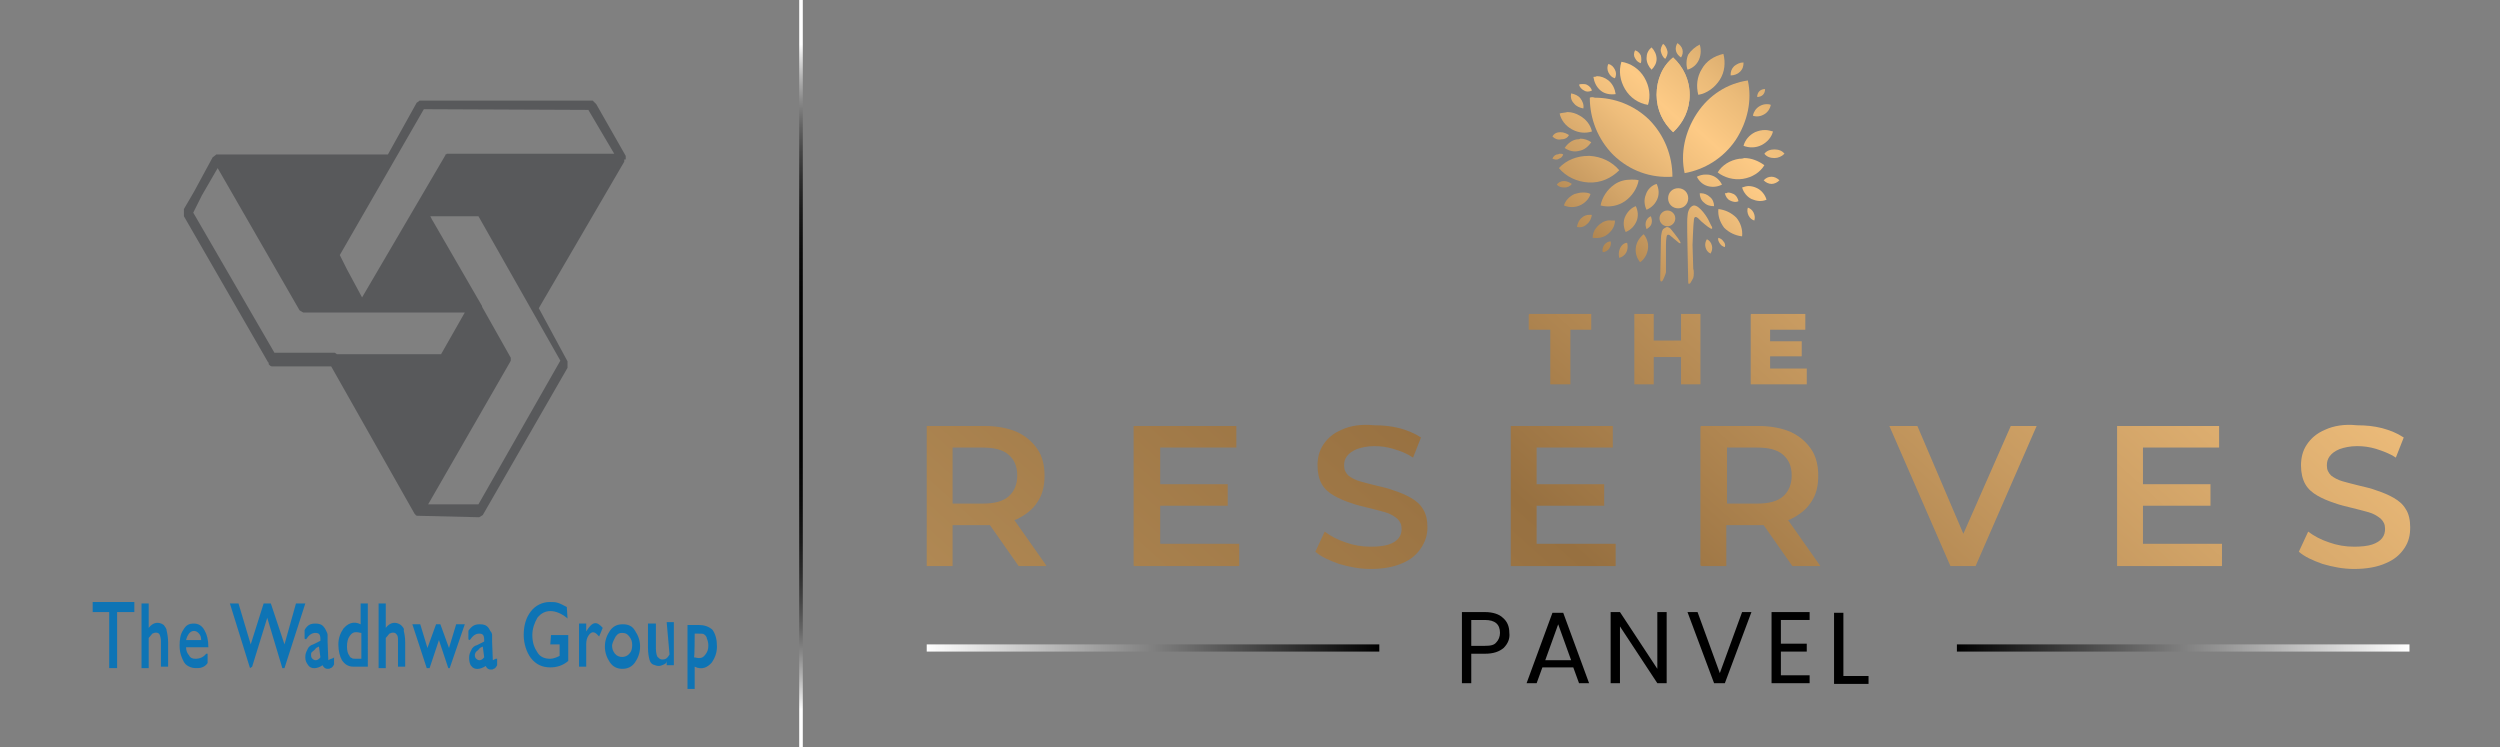 <?xml version="1.0" encoding="utf-8"?>
<!-- Generator: Adobe Illustrator 23.0.1, SVG Export Plug-In . SVG Version: 6.00 Build 0)  -->
<svg version="1.1" id="Layer_1" xmlns="http://www.w3.org/2000/svg" xmlns:xlink="http://www.w3.org/1999/xlink" x="0px" y="0px"
	 viewBox="0 0 348 104" style="enable-background:new 0 0 348 104;" xml:space="preserve">
<rect x="0" y="0" width="348" height="104" fill="#808080" stroke="none"/>
<style type="text/css">
	.st0{clip-path:url(#SVGID_2_);fill:url(#SVGID_3_);}
	.st1{clip-path:url(#SVGID_5_);fill:url(#SVGID_6_);}
	.st2{clip-path:url(#SVGID_8_);fill:url(#SVGID_9_);}
	.st3{clip-path:url(#SVGID_11_);fill:url(#SVGID_12_);}
	.st4{clip-path:url(#SVGID_14_);fill:url(#SVGID_15_);}
	.st5{clip-path:url(#SVGID_17_);fill:url(#SVGID_18_);}
	.st6{clip-path:url(#SVGID_20_);fill:url(#SVGID_21_);}
	.st7{clip-path:url(#SVGID_23_);fill:url(#SVGID_24_);}
	.st8{clip-path:url(#SVGID_26_);fill:url(#SVGID_27_);}
	.st9{clip-path:url(#SVGID_29_);fill:url(#SVGID_30_);}
	.st10{clip-path:url(#SVGID_32_);fill:url(#SVGID_33_);}
	.st11{clip-path:url(#SVGID_35_);fill:url(#SVGID_36_);}
	.st12{clip-path:url(#SVGID_38_);fill:url(#SVGID_39_);}
	.st13{clip-path:url(#SVGID_41_);fill:url(#SVGID_42_);}
	.st14{clip-path:url(#SVGID_44_);fill:url(#SVGID_45_);}
	.st15{clip-path:url(#SVGID_47_);fill:url(#SVGID_48_);}
	.st16{clip-path:url(#SVGID_50_);fill:url(#SVGID_51_);}
	.st17{clip-path:url(#SVGID_53_);fill:url(#SVGID_54_);}
	.st18{clip-path:url(#SVGID_56_);fill:url(#SVGID_57_);}
	.st19{clip-path:url(#SVGID_59_);fill:url(#SVGID_60_);}
	.st20{clip-path:url(#SVGID_62_);fill:url(#SVGID_63_);}
	.st21{clip-path:url(#SVGID_65_);fill:url(#SVGID_66_);}
	.st22{clip-path:url(#SVGID_68_);fill:url(#SVGID_69_);}
	.st23{clip-path:url(#SVGID_71_);fill:url(#SVGID_72_);}
	.st24{clip-path:url(#SVGID_74_);fill:url(#SVGID_75_);}
	.st25{clip-path:url(#SVGID_77_);fill:url(#SVGID_78_);}
	.st26{clip-path:url(#SVGID_80_);fill:url(#SVGID_81_);}
	.st27{clip-path:url(#SVGID_83_);fill:url(#SVGID_84_);}
	.st28{clip-path:url(#SVGID_86_);fill:url(#SVGID_87_);}
	.st29{clip-path:url(#SVGID_89_);fill:url(#SVGID_90_);}
	.st30{clip-path:url(#SVGID_92_);fill:url(#SVGID_93_);}
	.st31{clip-path:url(#SVGID_95_);fill:url(#SVGID_96_);}
	.st32{clip-path:url(#SVGID_98_);fill:url(#SVGID_99_);}
	.st33{clip-path:url(#SVGID_101_);fill:url(#SVGID_102_);}
	.st34{clip-path:url(#SVGID_104_);fill:url(#SVGID_105_);}
	.st35{clip-path:url(#SVGID_107_);fill:url(#SVGID_108_);}
	.st36{clip-path:url(#SVGID_110_);fill:url(#SVGID_111_);}
	.st37{clip-path:url(#SVGID_113_);fill:url(#SVGID_114_);}
	.st38{clip-path:url(#SVGID_116_);fill:url(#SVGID_117_);}
	.st39{clip-path:url(#SVGID_119_);fill:url(#SVGID_120_);}
	.st40{clip-path:url(#SVGID_122_);fill:url(#SVGID_123_);}
	.st41{clip-path:url(#SVGID_125_);fill:url(#SVGID_126_);}
	.st42{clip-path:url(#SVGID_128_);fill:url(#SVGID_129_);}
	.st43{clip-path:url(#SVGID_131_);fill:url(#SVGID_132_);}
	.st44{clip-path:url(#SVGID_134_);fill:url(#SVGID_135_);}
	.st45{clip-path:url(#SVGID_137_);fill:url(#SVGID_138_);}
	.st46{clip-path:url(#SVGID_140_);fill:url(#SVGID_141_);}
	.st47{clip-path:url(#SVGID_143_);fill:url(#SVGID_144_);}
	.st48{clip-path:url(#SVGID_146_);fill:url(#SVGID_147_);}
	.st49{clip-path:url(#SVGID_149_);fill:url(#SVGID_150_);}
	.st50{clip-path:url(#SVGID_152_);fill:url(#SVGID_153_);}
	.st51{clip-path:url(#SVGID_155_);fill:url(#SVGID_156_);}
	.st52{clip-path:url(#SVGID_158_);fill:url(#SVGID_159_);}
	.st53{clip-path:url(#SVGID_161_);fill:url(#SVGID_162_);}
	.st54{clip-path:url(#SVGID_164_);fill:url(#SVGID_165_);}
	.st55{clip-path:url(#SVGID_167_);fill:url(#SVGID_168_);}
	.st56{clip-path:url(#SVGID_170_);fill:url(#SVGID_171_);}
	.st57{clip-path:url(#SVGID_173_);fill:url(#SVGID_174_);}
	.st58{clip-path:url(#SVGID_176_);fill:url(#SVGID_177_);}
	.st59{clip-path:url(#SVGID_179_);fill:url(#SVGID_180_);}
	.st60{clip-path:url(#SVGID_182_);fill:url(#SVGID_183_);}
	.st61{fill-rule:evenodd;clip-rule:evenodd;fill:#0E74B5;}
	.st62{fill-rule:evenodd;clip-rule:evenodd;fill:#58595B;}
	.st63{fill:none;stroke:url(#SVGID_184_);stroke-miterlimit:10;}
	.st64{fill:none;stroke:url(#SVGID_185_);stroke-miterlimit:10;}
	.st65{fill:none;stroke:url(#SVGID_186_);stroke-width:0.5;stroke-miterlimit:10;}
</style>
<g>
	<g>
		<g>
			<defs>
				<path id="SVGID_1_" d="M230.6,13.2c0,2.1,0.9,3.9,2.3,5.2c1.4-1.3,2.3-3.1,2.3-5.2c0-2.1-0.9-3.9-2.3-5.2
					C231.4,9.2,230.6,11.1,230.6,13.2"/>
			</defs>
			<clipPath id="SVGID_2_">
				<use xlink:href="#SVGID_1_"  style="overflow:visible;"/>
			</clipPath>
			
				<linearGradient id="SVGID_3_" gradientUnits="userSpaceOnUse" x1="3870.989" y1="380.259" x2="3871.361" y2="380.259" gradientTransform="matrix(151.927 -167.687 -167.687 -151.927 -524148.094 706940.125)">
				<stop  offset="0" style="stop-color:#BC945D"/>
				<stop  offset="0.278" style="stop-color:#977040"/>
				<stop  offset="0.424" style="stop-color:#C89B61"/>
				<stop  offset="0.557" style="stop-color:#EEBD7B"/>
				<stop  offset="0.627" style="stop-color:#FDCA85"/>
				<stop  offset="0.71" style="stop-color:#EBBB79"/>
				<stop  offset="0.874" style="stop-color:#BE935B"/>
				<stop  offset="1" style="stop-color:#977040"/>
			</linearGradient>
			<polygon class="st0" points="225.4,13.7 232.6,5.7 240.3,12.6 233.1,20.6 			"/>
		</g>
		<g>
			<defs>
				<path id="SVGID_4_" d="M230.6,13.2c0,2.1,0.9,3.9,2.3,5.2c1.4-1.3,2.3-3.1,2.3-5.2c0-2.1-0.9-3.9-2.3-5.2
					C231.4,9.2,230.6,11.1,230.6,13.2"/>
			</defs>
			<clipPath id="SVGID_5_">
				<use xlink:href="#SVGID_4_"  style="overflow:visible;"/>
			</clipPath>
			
				<linearGradient id="SVGID_6_" gradientUnits="userSpaceOnUse" x1="3870.989" y1="380.259" x2="3871.361" y2="380.259" gradientTransform="matrix(151.927 -167.687 -167.687 -151.927 -524148.094 706940.125)">
				<stop  offset="0" style="stop-color:#BC945D"/>
				<stop  offset="0.278" style="stop-color:#977040"/>
				<stop  offset="0.424" style="stop-color:#C89B61"/>
				<stop  offset="0.557" style="stop-color:#EEBD7B"/>
				<stop  offset="0.627" style="stop-color:#FDCA85"/>
				<stop  offset="0.71" style="stop-color:#EBBB79"/>
				<stop  offset="0.874" style="stop-color:#BE935B"/>
				<stop  offset="1" style="stop-color:#977040"/>
			</linearGradient>
			<polygon class="st1" points="225.4,13.7 232.6,5.7 240.3,12.6 233.1,20.6 			"/>
		</g>
		<g>
			<defs>
				<path id="SVGID_7_" d="M226.2,12.4c0.7,1.2,1.9,2,3.2,2.2c0.4-1.2,0.2-2.6-0.5-3.8c-0.7-1.2-1.9-2-3.2-2.2
					C225.3,9.9,225.5,11.2,226.2,12.4"/>
			</defs>
			<clipPath id="SVGID_8_">
				<use xlink:href="#SVGID_7_"  style="overflow:visible;"/>
			</clipPath>
			
				<linearGradient id="SVGID_9_" gradientUnits="userSpaceOnUse" x1="3870.989" y1="380.222" x2="3871.361" y2="380.222" gradientTransform="matrix(151.928 -167.687 -167.687 -151.928 -524159.375 706932.938)">
				<stop  offset="0" style="stop-color:#BC945D"/>
				<stop  offset="0.278" style="stop-color:#977040"/>
				<stop  offset="0.424" style="stop-color:#C89B61"/>
				<stop  offset="0.557" style="stop-color:#EEBD7B"/>
				<stop  offset="0.627" style="stop-color:#FDCA85"/>
				<stop  offset="0.71" style="stop-color:#EBBB79"/>
				<stop  offset="0.874" style="stop-color:#BE935B"/>
				<stop  offset="1" style="stop-color:#977040"/>
			</linearGradient>
			<polygon class="st2" points="222.3,11.9 227.3,6.4 232.7,11.3 227.7,16.9 			"/>
		</g>
		<g>
			<defs>
				<path id="SVGID_10_" d="M217,23.4c1,1.2,2.5,1.9,4.1,2c1.7,0.1,3.2-0.6,4.3-1.7c-1-1.2-2.5-1.9-4.1-2c-0.1,0-0.1,0-0.2,0
					C219.5,21.7,218,22.3,217,23.4"/>
			</defs>
			<clipPath id="SVGID_11_">
				<use xlink:href="#SVGID_10_"  style="overflow:visible;"/>
			</clipPath>
			
				<linearGradient id="SVGID_12_" gradientUnits="userSpaceOnUse" x1="3870.989" y1="380.247" x2="3871.361" y2="380.247" gradientTransform="matrix(151.928 -167.687 -167.687 -151.928 -524152.562 706938.688)">
				<stop  offset="0" style="stop-color:#BC945D"/>
				<stop  offset="0.278" style="stop-color:#977040"/>
				<stop  offset="0.424" style="stop-color:#C89B61"/>
				<stop  offset="0.557" style="stop-color:#EEBD7B"/>
				<stop  offset="0.627" style="stop-color:#FDCA85"/>
				<stop  offset="0.71" style="stop-color:#EBBB79"/>
				<stop  offset="0.874" style="stop-color:#BE935B"/>
				<stop  offset="1" style="stop-color:#977040"/>
			</linearGradient>
			<polygon class="st3" points="215.1,23.7 220.8,17.5 227.3,23.4 221.6,29.6 			"/>
		</g>
		<g>
			<defs>
				<path id="SVGID_13_" d="M236.9,9.6c-0.7,1.1-0.8,2.4-0.5,3.6c1.2-0.2,2.3-1,3-2.1c0.7-1.1,0.8-2.4,0.5-3.6
					C238.6,7.8,237.5,8.5,236.9,9.6"/>
			</defs>
			<clipPath id="SVGID_14_">
				<use xlink:href="#SVGID_13_"  style="overflow:visible;"/>
			</clipPath>
			
				<linearGradient id="SVGID_15_" gradientUnits="userSpaceOnUse" x1="3870.989" y1="380.274" x2="3871.361" y2="380.274" gradientTransform="matrix(151.928 -167.688 -167.688 -151.928 -524147.5 706948.375)">
				<stop  offset="0" style="stop-color:#BC945D"/>
				<stop  offset="0.278" style="stop-color:#977040"/>
				<stop  offset="0.424" style="stop-color:#C89B61"/>
				<stop  offset="0.557" style="stop-color:#EEBD7B"/>
				<stop  offset="0.627" style="stop-color:#FDCA85"/>
				<stop  offset="0.71" style="stop-color:#EBBB79"/>
				<stop  offset="0.874" style="stop-color:#BE935B"/>
				<stop  offset="1" style="stop-color:#977040"/>
			</linearGradient>
			<polygon class="st4" points="233.2,10.7 237.9,5.5 243,10.1 238.3,15.3 			"/>
		</g>
		<g>
			<defs>
				<path id="SVGID_16_" d="M235,7.6c-0.3,0.7-0.3,1.5-0.1,2.1c0.7-0.2,1.3-0.7,1.6-1.4c0.3-0.7,0.3-1.5,0.1-2.1
					C236,6.5,235.4,7,235,7.6"/>
			</defs>
			<clipPath id="SVGID_17_">
				<use xlink:href="#SVGID_16_"  style="overflow:visible;"/>
			</clipPath>
			
				<linearGradient id="SVGID_18_" gradientUnits="userSpaceOnUse" x1="3870.989" y1="380.25" x2="3871.361" y2="380.25" gradientTransform="matrix(151.927 -167.687 -167.687 -151.927 -524151.344 706938.812)">
				<stop  offset="0" style="stop-color:#BC945D"/>
				<stop  offset="0.278" style="stop-color:#977040"/>
				<stop  offset="0.424" style="stop-color:#C89B61"/>
				<stop  offset="0.557" style="stop-color:#EEBD7B"/>
				<stop  offset="0.627" style="stop-color:#FDCA85"/>
				<stop  offset="0.71" style="stop-color:#EBBB79"/>
				<stop  offset="0.874" style="stop-color:#BE935B"/>
				<stop  offset="1" style="stop-color:#977040"/>
			</linearGradient>
			<polygon class="st5" points="233,8.2 235.7,5.2 238.6,7.8 235.9,10.9 			"/>
		</g>
		<g>
			<defs>
				<path id="SVGID_19_" d="M229.2,8.1c0,0.6,0.3,1.2,0.7,1.6c0.4-0.4,0.7-0.9,0.7-1.5c0-0.6-0.3-1.2-0.7-1.6
					C229.4,7,229.2,7.5,229.2,8.1"/>
			</defs>
			<clipPath id="SVGID_20_">
				<use xlink:href="#SVGID_19_"  style="overflow:visible;"/>
			</clipPath>
			
				<linearGradient id="SVGID_21_" gradientUnits="userSpaceOnUse" x1="3870.989" y1="380.217" x2="3871.361" y2="380.217" gradientTransform="matrix(151.928 -167.688 -167.688 -151.928 -524161.031 706932.5)">
				<stop  offset="0" style="stop-color:#BC945D"/>
				<stop  offset="0.278" style="stop-color:#977040"/>
				<stop  offset="0.424" style="stop-color:#C89B61"/>
				<stop  offset="0.557" style="stop-color:#EEBD7B"/>
				<stop  offset="0.627" style="stop-color:#FDCA85"/>
				<stop  offset="0.71" style="stop-color:#EBBB79"/>
				<stop  offset="0.874" style="stop-color:#BE935B"/>
				<stop  offset="1" style="stop-color:#977040"/>
			</linearGradient>
			<polygon class="st6" points="227.6,8.3 229.8,5.9 232.1,8 229.9,10.4 			"/>
		</g>
		<g>
			<defs>
				<path id="SVGID_22_" d="M221.8,10.7c0.1,0.7,0.4,1.4,1,1.9c0.6,0.5,1.4,0.6,2.1,0.5c-0.1-0.7-0.4-1.4-1-1.9
					c-0.5-0.4-1.1-0.6-1.6-0.6C222.1,10.7,222,10.7,221.8,10.7"/>
			</defs>
			<clipPath id="SVGID_23_">
				<use xlink:href="#SVGID_22_"  style="overflow:visible;"/>
			</clipPath>
			
				<linearGradient id="SVGID_24_" gradientUnits="userSpaceOnUse" x1="3870.989" y1="380.2" x2="3871.361" y2="380.2" gradientTransform="matrix(151.928 -167.687 -167.687 -151.928 -524165.156 706927.875)">
				<stop  offset="0" style="stop-color:#BC945D"/>
				<stop  offset="0.278" style="stop-color:#977040"/>
				<stop  offset="0.424" style="stop-color:#C89B61"/>
				<stop  offset="0.557" style="stop-color:#EEBD7B"/>
				<stop  offset="0.627" style="stop-color:#FDCA85"/>
				<stop  offset="0.71" style="stop-color:#EBBB79"/>
				<stop  offset="0.874" style="stop-color:#BE935B"/>
				<stop  offset="1" style="stop-color:#977040"/>
			</linearGradient>
			<polygon class="st7" points="220.5,12.1 223.2,9.2 226.2,11.8 223.5,14.8 			"/>
		</g>
		<g>
			<defs>
				<path id="SVGID_25_" d="M219.5,19.4c-0.7,0.1-1.3,0.6-1.7,1.2c0.6,0.4,1.3,0.6,2,0.4c0.7-0.1,1.3-0.6,1.7-1.2
					c-0.4-0.3-1-0.5-1.5-0.5C219.8,19.4,219.7,19.4,219.5,19.4"/>
			</defs>
			<clipPath id="SVGID_26_">
				<use xlink:href="#SVGID_25_"  style="overflow:visible;"/>
			</clipPath>
			
				<linearGradient id="SVGID_27_" gradientUnits="userSpaceOnUse" x1="3870.989" y1="380.221" x2="3871.361" y2="380.221" gradientTransform="matrix(151.928 -167.688 -167.688 -151.928 -524159.812 706933.312)">
				<stop  offset="0" style="stop-color:#BC945D"/>
				<stop  offset="0.278" style="stop-color:#977040"/>
				<stop  offset="0.424" style="stop-color:#C89B61"/>
				<stop  offset="0.557" style="stop-color:#EEBD7B"/>
				<stop  offset="0.627" style="stop-color:#FDCA85"/>
				<stop  offset="0.71" style="stop-color:#EBBB79"/>
				<stop  offset="0.874" style="stop-color:#BE935B"/>
				<stop  offset="1" style="stop-color:#977040"/>
			</linearGradient>
			<polygon class="st8" points="216.9,20.4 219.5,17.5 222.4,20.2 219.8,23.1 			"/>
		</g>
		<g>
			<defs>
				<path id="SVGID_28_" d="M236.2,24.6c0.3,0.6,0.8,1.1,1.5,1.3c0.7,0.2,1.4,0.1,2-0.2c-0.3-0.6-0.8-1.1-1.5-1.3
					c-0.3-0.1-0.5-0.1-0.8-0.1C237,24.3,236.6,24.4,236.2,24.6"/>
			</defs>
			<clipPath id="SVGID_29_">
				<use xlink:href="#SVGID_28_"  style="overflow:visible;"/>
			</clipPath>
			
				<linearGradient id="SVGID_30_" gradientUnits="userSpaceOnUse" x1="3870.989" y1="380.348" x2="3871.361" y2="380.348" gradientTransform="matrix(151.928 -167.688 -167.688 -151.928 -524126.812 706964.75)">
				<stop  offset="0" style="stop-color:#BC945D"/>
				<stop  offset="0.278" style="stop-color:#977040"/>
				<stop  offset="0.424" style="stop-color:#C89B61"/>
				<stop  offset="0.557" style="stop-color:#EEBD7B"/>
				<stop  offset="0.627" style="stop-color:#FDCA85"/>
				<stop  offset="0.71" style="stop-color:#EBBB79"/>
				<stop  offset="0.874" style="stop-color:#BE935B"/>
				<stop  offset="1" style="stop-color:#977040"/>
			</linearGradient>
			<polygon class="st9" points="235.3,25.4 237.8,22.6 240.6,25.2 238.1,27.9 			"/>
		</g>
		<g>
			<defs>
				<path id="SVGID_31_" d="M242.5,26.1c0.2,0.7,0.7,1.3,1.3,1.6c0.7,0.3,1.4,0.4,2.1,0.1c-0.2-0.7-0.7-1.3-1.3-1.6
					c-0.4-0.2-0.8-0.3-1.2-0.3C243.1,25.9,242.8,26,242.5,26.1"/>
			</defs>
			<clipPath id="SVGID_32_">
				<use xlink:href="#SVGID_31_"  style="overflow:visible;"/>
			</clipPath>
			
				<linearGradient id="SVGID_33_" gradientUnits="userSpaceOnUse" x1="3870.989" y1="380.391" x2="3871.361" y2="380.391" gradientTransform="matrix(151.928 -167.688 -167.688 -151.928 -524116.156 706976.312)">
				<stop  offset="0" style="stop-color:#BC945D"/>
				<stop  offset="0.278" style="stop-color:#977040"/>
				<stop  offset="0.424" style="stop-color:#C89B61"/>
				<stop  offset="0.557" style="stop-color:#EEBD7B"/>
				<stop  offset="0.627" style="stop-color:#FDCA85"/>
				<stop  offset="0.71" style="stop-color:#EBBB79"/>
				<stop  offset="0.874" style="stop-color:#BE935B"/>
				<stop  offset="1" style="stop-color:#977040"/>
			</linearGradient>
			<polygon class="st10" points="241.4,27.1 244,24.2 246.9,26.9 244.4,29.7 			"/>
		</g>
		<g>
			<defs>
				<path id="SVGID_34_" d="M219.2,27c-0.7,0.3-1.3,0.9-1.5,1.6c0.7,0.3,1.5,0.3,2.2,0c0.7-0.3,1.3-0.9,1.5-1.6
					c-0.4-0.2-0.7-0.2-1.1-0.2C219.9,26.8,219.6,26.9,219.2,27"/>
			</defs>
			<clipPath id="SVGID_35_">
				<use xlink:href="#SVGID_34_"  style="overflow:visible;"/>
			</clipPath>
			
				<linearGradient id="SVGID_36_" gradientUnits="userSpaceOnUse" x1="3870.989" y1="380.259" x2="3871.361" y2="380.259" gradientTransform="matrix(151.928 -167.688 -167.688 -151.928 -524151.125 706944.312)">
				<stop  offset="0" style="stop-color:#BC945D"/>
				<stop  offset="0.278" style="stop-color:#977040"/>
				<stop  offset="0.424" style="stop-color:#C89B61"/>
				<stop  offset="0.557" style="stop-color:#EEBD7B"/>
				<stop  offset="0.627" style="stop-color:#FDCA85"/>
				<stop  offset="0.71" style="stop-color:#EBBB79"/>
				<stop  offset="0.874" style="stop-color:#BE935B"/>
				<stop  offset="1" style="stop-color:#977040"/>
			</linearGradient>
			<polygon class="st11" points="216.7,28 219.4,25 222.5,27.8 219.7,30.8 			"/>
		</g>
		<g>
			<defs>
				<path id="SVGID_37_" d="M222.7,31.2c-0.6,0.5-1,1.1-1,1.9c0.7,0.1,1.5,0,2.1-0.5c0.6-0.5,1-1.1,1-1.9c-0.2,0-0.3,0-0.5,0
					C223.8,30.6,223.2,30.8,222.7,31.2"/>
			</defs>
			<clipPath id="SVGID_38_">
				<use xlink:href="#SVGID_37_"  style="overflow:visible;"/>
			</clipPath>
			
				<linearGradient id="SVGID_39_" gradientUnits="userSpaceOnUse" x1="3870.989" y1="380.3" x2="3871.361" y2="380.3" gradientTransform="matrix(151.928 -167.688 -167.688 -151.928 -524138.812 706952.125)">
				<stop  offset="0" style="stop-color:#BC945D"/>
				<stop  offset="0.278" style="stop-color:#977040"/>
				<stop  offset="0.424" style="stop-color:#C89B61"/>
				<stop  offset="0.557" style="stop-color:#EEBD7B"/>
				<stop  offset="0.627" style="stop-color:#FDCA85"/>
				<stop  offset="0.71" style="stop-color:#EBBB79"/>
				<stop  offset="0.874" style="stop-color:#BE935B"/>
				<stop  offset="1" style="stop-color:#977040"/>
			</linearGradient>
			<polygon class="st12" points="220.4,32 223.1,29.1 226.1,31.8 223.4,34.7 			"/>
		</g>
		<g>
			<defs>
				<path id="SVGID_40_" d="M226.2,30.2c-0.3,0.7-0.2,1.5,0.1,2.1c0.7-0.3,1.2-0.8,1.5-1.5c0.3-0.7,0.2-1.5-0.1-2.1
					C227.1,28.9,226.5,29.5,226.2,30.2"/>
			</defs>
			<clipPath id="SVGID_41_">
				<use xlink:href="#SVGID_40_"  style="overflow:visible;"/>
			</clipPath>
			
				<linearGradient id="SVGID_42_" gradientUnits="userSpaceOnUse" x1="3870.988" y1="380.314" x2="3871.361" y2="380.314" gradientTransform="matrix(151.927 -167.687 -167.687 -151.927 -524132.75 706952.312)">
				<stop  offset="0" style="stop-color:#BC945D"/>
				<stop  offset="0.278" style="stop-color:#977040"/>
				<stop  offset="0.424" style="stop-color:#C89B61"/>
				<stop  offset="0.557" style="stop-color:#EEBD7B"/>
				<stop  offset="0.627" style="stop-color:#FDCA85"/>
				<stop  offset="0.71" style="stop-color:#EBBB79"/>
				<stop  offset="0.874" style="stop-color:#BE935B"/>
				<stop  offset="1" style="stop-color:#977040"/>
			</linearGradient>
			<polygon class="st13" points="224.1,30.7 226.9,27.6 229.9,30.3 227.1,33.4 			"/>
		</g>
		<g>
			<defs>
				<path id="SVGID_43_" d="M229.1,27.1c-0.3,0.7-0.2,1.5,0.1,2.1c0.7-0.3,1.2-0.8,1.5-1.5c0.3-0.7,0.2-1.5-0.1-2.1
					C229.9,25.8,229.3,26.4,229.1,27.1"/>
			</defs>
			<clipPath id="SVGID_44_">
				<use xlink:href="#SVGID_43_"  style="overflow:visible;"/>
			</clipPath>
			
				<linearGradient id="SVGID_45_" gradientUnits="userSpaceOnUse" x1="3870.989" y1="380.314" x2="3871.361" y2="380.314" gradientTransform="matrix(151.928 -167.688 -167.688 -151.928 -524136 706956.812)">
				<stop  offset="0" style="stop-color:#BC945D"/>
				<stop  offset="0.278" style="stop-color:#977040"/>
				<stop  offset="0.424" style="stop-color:#C89B61"/>
				<stop  offset="0.557" style="stop-color:#EEBD7B"/>
				<stop  offset="0.627" style="stop-color:#FDCA85"/>
				<stop  offset="0.71" style="stop-color:#EBBB79"/>
				<stop  offset="0.874" style="stop-color:#BE935B"/>
				<stop  offset="1" style="stop-color:#977040"/>
			</linearGradient>
			<polygon class="st14" points="227,27.6 229.7,24.5 232.7,27.2 230,30.3 			"/>
		</g>
		<g>
			<defs>
				<path id="SVGID_46_" d="M227.7,34.5c-0.1,0.8,0.2,1.5,0.6,2c0.6-0.4,1-1.1,1.1-1.9c0.1-0.8-0.2-1.5-0.6-2
					C228.2,33.1,227.8,33.7,227.7,34.5"/>
			</defs>
			<clipPath id="SVGID_47_">
				<use xlink:href="#SVGID_46_"  style="overflow:visible;"/>
			</clipPath>
			
				<linearGradient id="SVGID_48_" gradientUnits="userSpaceOnUse" x1="3870.989" y1="380.343" x2="3871.361" y2="380.343" gradientTransform="matrix(151.928 -167.688 -167.688 -151.928 -524127.281 706962.562)">
				<stop  offset="0" style="stop-color:#BC945D"/>
				<stop  offset="0.278" style="stop-color:#977040"/>
				<stop  offset="0.424" style="stop-color:#C89B61"/>
				<stop  offset="0.557" style="stop-color:#EEBD7B"/>
				<stop  offset="0.627" style="stop-color:#FDCA85"/>
				<stop  offset="0.71" style="stop-color:#EBBB79"/>
				<stop  offset="0.874" style="stop-color:#BE935B"/>
				<stop  offset="1" style="stop-color:#977040"/>
			</linearGradient>
			<polygon class="st15" points="225.7,34.8 228.5,31.7 231.5,34.4 228.7,37.5 			"/>
		</g>
		<g>
			<defs>
				<path id="SVGID_49_" d="M217.1,15.8c0.2,0.9,0.8,1.7,1.7,2.2c0.9,0.5,1.9,0.6,2.8,0.3c-0.2-0.9-0.8-1.7-1.7-2.2
					c-0.5-0.3-1.1-0.5-1.7-0.5C217.8,15.7,217.4,15.7,217.1,15.8"/>
			</defs>
			<clipPath id="SVGID_50_">
				<use xlink:href="#SVGID_49_"  style="overflow:visible;"/>
			</clipPath>
			
				<linearGradient id="SVGID_51_" gradientUnits="userSpaceOnUse" x1="3870.989" y1="380.204" x2="3871.361" y2="380.204" gradientTransform="matrix(151.928 -167.687 -167.687 -151.928 -524164.031 706928.5)">
				<stop  offset="0" style="stop-color:#BC945D"/>
				<stop  offset="0.278" style="stop-color:#977040"/>
				<stop  offset="0.424" style="stop-color:#C89B61"/>
				<stop  offset="0.557" style="stop-color:#EEBD7B"/>
				<stop  offset="0.627" style="stop-color:#FDCA85"/>
				<stop  offset="0.71" style="stop-color:#EBBB79"/>
				<stop  offset="0.874" style="stop-color:#BE935B"/>
				<stop  offset="1" style="stop-color:#977040"/>
			</linearGradient>
			<polygon class="st16" points="215.6,17.3 219.1,13.4 223.1,17 219.6,20.9 			"/>
		</g>
		<g>
			<defs>
				<path id="SVGID_52_" d="M224.7,25.7c-1,0.7-1.7,1.8-1.9,2.9c1.1,0.3,2.4,0.1,3.4-0.6c1-0.7,1.7-1.8,1.9-2.9
					c-0.3-0.1-0.7-0.1-1-0.1C226.2,25,225.4,25.2,224.7,25.7"/>
			</defs>
			<clipPath id="SVGID_53_">
				<use xlink:href="#SVGID_52_"  style="overflow:visible;"/>
			</clipPath>
			
				<linearGradient id="SVGID_54_" gradientUnits="userSpaceOnUse" x1="3870.989" y1="380.287" x2="3871.361" y2="380.287" gradientTransform="matrix(151.928 -167.687 -167.687 -151.928 -524142 706948.625)">
				<stop  offset="0" style="stop-color:#BC945D"/>
				<stop  offset="0.278" style="stop-color:#977040"/>
				<stop  offset="0.424" style="stop-color:#C89B61"/>
				<stop  offset="0.557" style="stop-color:#EEBD7B"/>
				<stop  offset="0.627" style="stop-color:#FDCA85"/>
				<stop  offset="0.71" style="stop-color:#EBBB79"/>
				<stop  offset="0.874" style="stop-color:#BE935B"/>
				<stop  offset="1" style="stop-color:#977040"/>
			</linearGradient>
			<polygon class="st17" points="220.9,27.1 225.2,22.4 230,26.7 225.7,31.5 			"/>
		</g>
		<g>
			<defs>
				<path id="SVGID_55_" d="M242.1,22.1c-1.3,0.2-2.4,0.9-3,1.9c0.9,0.7,2.2,1.1,3.5,0.9c1.3-0.2,2.4-0.9,3-1.9
					c-0.8-0.6-1.8-1-2.8-1C242.5,22.1,242.3,22.1,242.1,22.1"/>
			</defs>
			<clipPath id="SVGID_56_">
				<use xlink:href="#SVGID_55_"  style="overflow:visible;"/>
			</clipPath>
			
				<linearGradient id="SVGID_57_" gradientUnits="userSpaceOnUse" x1="3870.989" y1="380.363" x2="3871.361" y2="380.363" gradientTransform="matrix(151.928 -167.688 -167.688 -151.928 -524121.906 706967.562)">
				<stop  offset="0" style="stop-color:#BC945D"/>
				<stop  offset="0.278" style="stop-color:#977040"/>
				<stop  offset="0.424" style="stop-color:#C89B61"/>
				<stop  offset="0.557" style="stop-color:#EEBD7B"/>
				<stop  offset="0.627" style="stop-color:#FDCA85"/>
				<stop  offset="0.71" style="stop-color:#EBBB79"/>
				<stop  offset="0.874" style="stop-color:#BE935B"/>
				<stop  offset="1" style="stop-color:#977040"/>
			</linearGradient>
			<polygon class="st18" points="237.5,23.7 242,18.8 247.1,23.4 242.6,28.4 			"/>
		</g>
		<g>
			<defs>
				<path id="SVGID_58_" d="M233.3,7.1c0.1,0.4,0.4,0.7,0.7,0.9c0.2-0.3,0.3-0.7,0.2-1.1c-0.1-0.4-0.4-0.7-0.7-0.9
					C233.3,6.3,233.2,6.7,233.3,7.1"/>
			</defs>
			<clipPath id="SVGID_59_">
				<use xlink:href="#SVGID_58_"  style="overflow:visible;"/>
			</clipPath>
			
				<linearGradient id="SVGID_60_" gradientUnits="userSpaceOnUse" x1="3870.989" y1="380.234" x2="3871.361" y2="380.234" gradientTransform="matrix(151.927 -167.687 -167.687 -151.927 -524155.438 706934.688)">
				<stop  offset="0" style="stop-color:#BC945D"/>
				<stop  offset="0.278" style="stop-color:#977040"/>
				<stop  offset="0.424" style="stop-color:#C89B61"/>
				<stop  offset="0.557" style="stop-color:#EEBD7B"/>
				<stop  offset="0.627" style="stop-color:#FDCA85"/>
				<stop  offset="0.71" style="stop-color:#EBBB79"/>
				<stop  offset="0.874" style="stop-color:#BE935B"/>
				<stop  offset="1" style="stop-color:#977040"/>
			</linearGradient>
			<polygon class="st19" points="232.2,7.1 233.7,5.5 235.4,6.9 233.8,8.6 			"/>
		</g>
		<g>
			<defs>
				<path id="SVGID_61_" d="M241.4,9.2c-0.4,0.4-0.5,0.8-0.5,1.3c0.5,0,1-0.2,1.3-0.5c0.4-0.4,0.5-0.8,0.5-1.3c0,0-0.1,0-0.1,0
					C242.2,8.7,241.8,8.9,241.4,9.2"/>
			</defs>
			<clipPath id="SVGID_62_">
				<use xlink:href="#SVGID_61_"  style="overflow:visible;"/>
			</clipPath>
			
				<linearGradient id="SVGID_63_" gradientUnits="userSpaceOnUse" x1="3870.989" y1="380.291" x2="3871.361" y2="380.291" gradientTransform="matrix(151.928 -167.688 -167.688 -151.928 -524141.562 706950.5)">
				<stop  offset="0" style="stop-color:#BC945D"/>
				<stop  offset="0.278" style="stop-color:#977040"/>
				<stop  offset="0.424" style="stop-color:#C89B61"/>
				<stop  offset="0.557" style="stop-color:#EEBD7B"/>
				<stop  offset="0.627" style="stop-color:#FDCA85"/>
				<stop  offset="0.71" style="stop-color:#EBBB79"/>
				<stop  offset="0.874" style="stop-color:#BE935B"/>
				<stop  offset="1" style="stop-color:#977040"/>
			</linearGradient>
			<polygon class="st20" points="239.9,9.7 241.7,7.8 243.7,9.5 241.9,11.5 			"/>
		</g>
		<g>
			<defs>
				<path id="SVGID_64_" d="M244.9,14.8c-0.5,0.3-0.8,0.8-0.9,1.3c0.5,0.2,1.1,0.1,1.6-0.2c0.5-0.3,0.8-0.8,0.9-1.3
					c-0.2-0.1-0.4-0.1-0.6-0.1C245.6,14.5,245.2,14.6,244.9,14.8"/>
			</defs>
			<clipPath id="SVGID_65_">
				<use xlink:href="#SVGID_64_"  style="overflow:visible;"/>
			</clipPath>
			
				<linearGradient id="SVGID_66_" gradientUnits="userSpaceOnUse" x1="3870.989" y1="380.339" x2="3871.361" y2="380.339" gradientTransform="matrix(151.928 -167.687 -167.687 -151.928 -524128.062 706961.125)">
				<stop  offset="0" style="stop-color:#BC945D"/>
				<stop  offset="0.278" style="stop-color:#977040"/>
				<stop  offset="0.424" style="stop-color:#C89B61"/>
				<stop  offset="0.557" style="stop-color:#EEBD7B"/>
				<stop  offset="0.627" style="stop-color:#FDCA85"/>
				<stop  offset="0.71" style="stop-color:#EBBB79"/>
				<stop  offset="0.874" style="stop-color:#BE935B"/>
				<stop  offset="1" style="stop-color:#977040"/>
			</linearGradient>
			<polygon class="st21" points="243.1,15.5 245.1,13.3 247.4,15.3 245.4,17.6 			"/>
		</g>
		<g>
			<defs>
				<path id="SVGID_67_" d="M245.6,21.4c0.3,0.4,0.8,0.6,1.4,0.6c0.5,0,1-0.2,1.4-0.6c-0.3-0.4-0.8-0.6-1.4-0.6c0,0,0,0,0,0
					C246.4,20.8,245.9,21,245.6,21.4"/>
			</defs>
			<clipPath id="SVGID_68_">
				<use xlink:href="#SVGID_67_"  style="overflow:visible;"/>
			</clipPath>
			
				<linearGradient id="SVGID_69_" gradientUnits="userSpaceOnUse" x1="3870.989" y1="380.378" x2="3871.361" y2="380.378" gradientTransform="matrix(151.928 -167.688 -167.688 -151.928 -524119.188 706972.812)">
				<stop  offset="0" style="stop-color:#BC945D"/>
				<stop  offset="0.278" style="stop-color:#977040"/>
				<stop  offset="0.424" style="stop-color:#C89B61"/>
				<stop  offset="0.557" style="stop-color:#EEBD7B"/>
				<stop  offset="0.627" style="stop-color:#FDCA85"/>
				<stop  offset="0.71" style="stop-color:#EBBB79"/>
				<stop  offset="0.874" style="stop-color:#BE935B"/>
				<stop  offset="1" style="stop-color:#977040"/>
			</linearGradient>
			<polygon class="st22" points="245,21.4 246.8,19.4 249,21.3 247.1,23.4 			"/>
		</g>
		<g>
			<defs>
				<path id="SVGID_70_" d="M245.5,25.1c0.3,0.3,0.7,0.5,1.1,0.5c0.4,0,0.8-0.2,1.1-0.5c-0.3-0.3-0.7-0.5-1.1-0.5c0,0,0,0,0,0
					C246.1,24.6,245.8,24.8,245.5,25.1"/>
			</defs>
			<clipPath id="SVGID_71_">
				<use xlink:href="#SVGID_70_"  style="overflow:visible;"/>
			</clipPath>
			
				<linearGradient id="SVGID_72_" gradientUnits="userSpaceOnUse" x1="3870.989" y1="380.395" x2="3871.361" y2="380.395" gradientTransform="matrix(151.928 -167.687 -167.687 -151.928 -524113.156 706974.688)">
				<stop  offset="0" style="stop-color:#BC945D"/>
				<stop  offset="0.278" style="stop-color:#977040"/>
				<stop  offset="0.424" style="stop-color:#C89B61"/>
				<stop  offset="0.557" style="stop-color:#EEBD7B"/>
				<stop  offset="0.627" style="stop-color:#FDCA85"/>
				<stop  offset="0.71" style="stop-color:#EBBB79"/>
				<stop  offset="0.874" style="stop-color:#BE935B"/>
				<stop  offset="1" style="stop-color:#977040"/>
			</linearGradient>
			<polygon class="st23" points="245,25.1 246.5,23.5 248.2,25 246.7,26.6 			"/>
		</g>
		<g>
			<defs>
				<path id="SVGID_73_" d="M240.1,26.9c0.1,0.4,0.3,0.8,0.7,1c0.4,0.2,0.8,0.3,1.2,0.1c-0.1-0.4-0.3-0.8-0.7-1
					c-0.2-0.1-0.5-0.2-0.8-0.2C240.4,26.9,240.3,26.9,240.1,26.9"/>
			</defs>
			<clipPath id="SVGID_74_">
				<use xlink:href="#SVGID_73_"  style="overflow:visible;"/>
			</clipPath>
			
				<linearGradient id="SVGID_75_" gradientUnits="userSpaceOnUse" x1="3870.989" y1="380.377" x2="3871.361" y2="380.377" gradientTransform="matrix(151.928 -167.688 -167.688 -151.928 -524120.188 706973.188)">
				<stop  offset="0" style="stop-color:#BC945D"/>
				<stop  offset="0.278" style="stop-color:#977040"/>
				<stop  offset="0.424" style="stop-color:#C89B61"/>
				<stop  offset="0.557" style="stop-color:#EEBD7B"/>
				<stop  offset="0.627" style="stop-color:#FDCA85"/>
				<stop  offset="0.71" style="stop-color:#EBBB79"/>
				<stop  offset="0.874" style="stop-color:#BE935B"/>
				<stop  offset="1" style="stop-color:#977040"/>
			</linearGradient>
			<polygon class="st24" points="239.5,27.6 241,25.9 242.7,27.5 241.2,29.1 			"/>
		</g>
		<g>
			<defs>
				<path id="SVGID_76_" d="M236.6,26.9c0,0.5,0.2,1,0.6,1.3c0.4,0.4,0.9,0.5,1.4,0.5c0-0.5-0.2-1-0.6-1.3c-0.3-0.3-0.8-0.5-1.2-0.5
					C236.7,26.9,236.7,26.9,236.6,26.9"/>
			</defs>
			<clipPath id="SVGID_77_">
				<use xlink:href="#SVGID_76_"  style="overflow:visible;"/>
			</clipPath>
			
				<linearGradient id="SVGID_78_" gradientUnits="userSpaceOnUse" x1="3870.989" y1="380.359" x2="3871.361" y2="380.359" gradientTransform="matrix(151.928 -167.687 -167.687 -151.928 -524122.531 706965.812)">
				<stop  offset="0" style="stop-color:#BC945D"/>
				<stop  offset="0.278" style="stop-color:#977040"/>
				<stop  offset="0.424" style="stop-color:#C89B61"/>
				<stop  offset="0.557" style="stop-color:#EEBD7B"/>
				<stop  offset="0.627" style="stop-color:#FDCA85"/>
				<stop  offset="0.71" style="stop-color:#EBBB79"/>
				<stop  offset="0.874" style="stop-color:#BE935B"/>
				<stop  offset="1" style="stop-color:#977040"/>
			</linearGradient>
			<polygon class="st25" points="235.7,27.9 237.5,25.9 239.5,27.8 237.7,29.8 			"/>
		</g>
		<g>
			<defs>
				<path id="SVGID_79_" d="M240,31.7c0.7,0.7,1.6,1.1,2.5,1.2c0.1-0.9-0.2-1.9-0.8-2.6c-0.7-0.7-1.6-1.1-2.5-1.2
					C239.1,30,239.4,30.9,240,31.7"/>
			</defs>
			<clipPath id="SVGID_80_">
				<use xlink:href="#SVGID_79_"  style="overflow:visible;"/>
			</clipPath>
			
				<linearGradient id="SVGID_81_" gradientUnits="userSpaceOnUse" x1="3870.989" y1="380.392" x2="3871.361" y2="380.392" gradientTransform="matrix(151.928 -167.687 -167.687 -151.928 -524113.688 706973.938)">
				<stop  offset="0" style="stop-color:#BC945D"/>
				<stop  offset="0.278" style="stop-color:#977040"/>
				<stop  offset="0.424" style="stop-color:#C89B61"/>
				<stop  offset="0.557" style="stop-color:#EEBD7B"/>
				<stop  offset="0.627" style="stop-color:#FDCA85"/>
				<stop  offset="0.71" style="stop-color:#EBBB79"/>
				<stop  offset="0.874" style="stop-color:#BE935B"/>
				<stop  offset="1" style="stop-color:#977040"/>
			</linearGradient>
			<polygon class="st26" points="237.2,31.1 240.7,27.3 244.5,30.8 241,34.6 			"/>
		</g>
		<g>
			<defs>
				<path id="SVGID_82_" d="M243.4,30c0.2,0.4,0.5,0.6,0.8,0.7c0.1-0.3,0.1-0.7-0.1-1.1c-0.2-0.4-0.5-0.6-0.8-0.7
					C243.2,29.2,243.2,29.6,243.4,30"/>
			</defs>
			<clipPath id="SVGID_83_">
				<use xlink:href="#SVGID_82_"  style="overflow:visible;"/>
			</clipPath>
			
				<linearGradient id="SVGID_84_" gradientUnits="userSpaceOnUse" x1="3870.988" y1="380.403" x2="3871.361" y2="380.403" gradientTransform="matrix(151.927 -167.687 -167.687 -151.927 -524109.25 706974.25)">
				<stop  offset="0" style="stop-color:#BC945D"/>
				<stop  offset="0.278" style="stop-color:#977040"/>
				<stop  offset="0.424" style="stop-color:#C89B61"/>
				<stop  offset="0.557" style="stop-color:#EEBD7B"/>
				<stop  offset="0.627" style="stop-color:#FDCA85"/>
				<stop  offset="0.71" style="stop-color:#EBBB79"/>
				<stop  offset="0.874" style="stop-color:#BE935B"/>
				<stop  offset="1" style="stop-color:#977040"/>
			</linearGradient>
			<polygon class="st27" points="242.3,29.8 243.7,28.3 245.2,29.7 243.8,31.2 			"/>
		</g>
		<g>
			<defs>
				<path id="SVGID_85_" d="M239.4,33.9c0.2,0.3,0.4,0.4,0.7,0.5c0.1-0.3,0-0.6-0.2-0.8c-0.2-0.3-0.4-0.4-0.7-0.5
					C239.1,33.3,239.2,33.6,239.4,33.9"/>
			</defs>
			<clipPath id="SVGID_86_">
				<use xlink:href="#SVGID_85_"  style="overflow:visible;"/>
			</clipPath>
			
				<linearGradient id="SVGID_87_" gradientUnits="userSpaceOnUse" x1="3870.989" y1="380.4" x2="3871.361" y2="380.4" gradientTransform="matrix(151.927 -167.687 -167.687 -151.927 -524110.844 706974.438)">
				<stop  offset="0" style="stop-color:#BC945D"/>
				<stop  offset="0.278" style="stop-color:#977040"/>
				<stop  offset="0.424" style="stop-color:#C89B61"/>
				<stop  offset="0.557" style="stop-color:#EEBD7B"/>
				<stop  offset="0.627" style="stop-color:#FDCA85"/>
				<stop  offset="0.71" style="stop-color:#EBBB79"/>
				<stop  offset="0.874" style="stop-color:#BE935B"/>
				<stop  offset="1" style="stop-color:#977040"/>
			</linearGradient>
			<polygon class="st28" points="238.5,33.7 239.6,32.5 240.8,33.6 239.7,34.8 			"/>
		</g>
		<g>
			<defs>
				<path id="SVGID_88_" d="M237.4,34.4c0.1,0.4,0.3,0.7,0.7,0.9c0.2-0.3,0.3-0.7,0.2-1.1c-0.1-0.4-0.3-0.7-0.7-0.9
					C237.4,33.6,237.3,34,237.4,34.4"/>
			</defs>
			<clipPath id="SVGID_89_">
				<use xlink:href="#SVGID_88_"  style="overflow:visible;"/>
			</clipPath>
			
				<linearGradient id="SVGID_90_" gradientUnits="userSpaceOnUse" x1="3870.989" y1="380.393" x2="3871.361" y2="380.393" gradientTransform="matrix(151.928 -167.688 -167.688 -151.928 -524115.188 706976.125)">
				<stop  offset="0" style="stop-color:#BC945D"/>
				<stop  offset="0.278" style="stop-color:#977040"/>
				<stop  offset="0.424" style="stop-color:#C89B61"/>
				<stop  offset="0.557" style="stop-color:#EEBD7B"/>
				<stop  offset="0.627" style="stop-color:#FDCA85"/>
				<stop  offset="0.71" style="stop-color:#EBBB79"/>
				<stop  offset="0.874" style="stop-color:#BE935B"/>
				<stop  offset="1" style="stop-color:#977040"/>
			</linearGradient>
			<polygon class="st29" points="236.3,34.4 237.8,32.8 239.4,34.2 237.9,35.9 			"/>
		</g>
		<g>
			<defs>
				<path id="SVGID_91_" d="M244.3,18.4c-0.8,0.4-1.4,1.1-1.6,1.9c0.8,0.3,1.7,0.3,2.5-0.1c0.8-0.4,1.4-1.1,1.6-1.9
					c-0.4-0.1-0.7-0.2-1.1-0.2C245.2,18.1,244.8,18.2,244.3,18.4"/>
			</defs>
			<clipPath id="SVGID_92_">
				<use xlink:href="#SVGID_91_"  style="overflow:visible;"/>
			</clipPath>
			
				<linearGradient id="SVGID_93_" gradientUnits="userSpaceOnUse" x1="3870.989" y1="380.356" x2="3871.361" y2="380.356" gradientTransform="matrix(151.928 -167.688 -167.688 -151.928 -524124.188 706966)">
				<stop  offset="0" style="stop-color:#BC945D"/>
				<stop  offset="0.278" style="stop-color:#977040"/>
				<stop  offset="0.424" style="stop-color:#C89B61"/>
				<stop  offset="0.557" style="stop-color:#EEBD7B"/>
				<stop  offset="0.627" style="stop-color:#FDCA85"/>
				<stop  offset="0.71" style="stop-color:#EBBB79"/>
				<stop  offset="0.874" style="stop-color:#BE935B"/>
				<stop  offset="1" style="stop-color:#977040"/>
			</linearGradient>
			<polygon class="st30" points="241.5,19.4 244.5,16 248,19.2 245,22.6 			"/>
		</g>
		<g>
			<defs>
				<path id="SVGID_94_" d="M231.2,7.2c0.1,0.4,0.3,0.8,0.6,1c0.2-0.3,0.4-0.7,0.3-1.1c-0.1-0.4-0.3-0.8-0.6-1
					C231.3,6.4,231.1,6.8,231.2,7.2"/>
			</defs>
			<clipPath id="SVGID_95_">
				<use xlink:href="#SVGID_94_"  style="overflow:visible;"/>
			</clipPath>
			
				<linearGradient id="SVGID_96_" gradientUnits="userSpaceOnUse" x1="3870.988" y1="380.222" x2="3871.361" y2="380.222" gradientTransform="matrix(151.927 -167.687 -167.687 -151.927 -524157.125 706930.125)">
				<stop  offset="0" style="stop-color:#BC945D"/>
				<stop  offset="0.278" style="stop-color:#977040"/>
				<stop  offset="0.424" style="stop-color:#C89B61"/>
				<stop  offset="0.557" style="stop-color:#EEBD7B"/>
				<stop  offset="0.627" style="stop-color:#FDCA85"/>
				<stop  offset="0.71" style="stop-color:#EBBB79"/>
				<stop  offset="0.874" style="stop-color:#BE935B"/>
				<stop  offset="1" style="stop-color:#977040"/>
			</linearGradient>
			<polygon class="st31" points="230.1,7.2 231.6,5.6 233.2,7 231.7,8.7 			"/>
		</g>
		<g>
			<defs>
				<path id="SVGID_97_" d="M227.6,8.1c0.2,0.4,0.5,0.6,0.8,0.7c0.1-0.3,0.1-0.7,0-1.1c-0.2-0.4-0.5-0.6-0.8-0.7
					C227.4,7.4,227.4,7.8,227.6,8.1"/>
			</defs>
			<clipPath id="SVGID_98_">
				<use xlink:href="#SVGID_97_"  style="overflow:visible;"/>
			</clipPath>
			
				<linearGradient id="SVGID_99_" gradientUnits="userSpaceOnUse" x1="3870.989" y1="380.206" x2="3871.361" y2="380.206" gradientTransform="matrix(151.927 -167.687 -167.687 -151.927 -524163.156 706928.438)">
				<stop  offset="0" style="stop-color:#BC945D"/>
				<stop  offset="0.278" style="stop-color:#977040"/>
				<stop  offset="0.424" style="stop-color:#C89B61"/>
				<stop  offset="0.557" style="stop-color:#EEBD7B"/>
				<stop  offset="0.627" style="stop-color:#FDCA85"/>
				<stop  offset="0.71" style="stop-color:#EBBB79"/>
				<stop  offset="0.874" style="stop-color:#BE935B"/>
				<stop  offset="1" style="stop-color:#977040"/>
			</linearGradient>
			<polygon class="st32" points="226.5,8 227.9,6.5 229.4,7.8 228,9.4 			"/>
		</g>
		<g>
			<defs>
				<path id="SVGID_100_" d="M244.9,12.7c-0.2,0.2-0.3,0.5-0.3,0.8c0.3,0,0.6-0.1,0.8-0.3c0.2-0.2,0.3-0.5,0.3-0.8c0,0,0,0-0.1,0
					C245.4,12.4,245.1,12.5,244.9,12.7"/>
			</defs>
			<clipPath id="SVGID_101_">
				<use xlink:href="#SVGID_100_"  style="overflow:visible;"/>
			</clipPath>
			
				<linearGradient id="SVGID_102_" gradientUnits="userSpaceOnUse" x1="3870.989" y1="380.326" x2="3871.361" y2="380.326" gradientTransform="matrix(151.928 -167.687 -167.687 -151.928 -524131.531 706958.125)">
				<stop  offset="0" style="stop-color:#BC945D"/>
				<stop  offset="0.278" style="stop-color:#977040"/>
				<stop  offset="0.424" style="stop-color:#C89B61"/>
				<stop  offset="0.557" style="stop-color:#EEBD7B"/>
				<stop  offset="0.627" style="stop-color:#FDCA85"/>
				<stop  offset="0.71" style="stop-color:#EBBB79"/>
				<stop  offset="0.874" style="stop-color:#BE935B"/>
				<stop  offset="1" style="stop-color:#977040"/>
			</linearGradient>
			<polygon class="st33" points="244,13.1 245.1,11.9 246.3,12.9 245.2,14.1 			"/>
		</g>
		<g>
			<defs>
				<path id="SVGID_103_" d="M219.8,11.8c0.1,0.3,0.3,0.6,0.7,0.8c0.3,0.2,0.7,0.2,1.1,0c-0.1-0.3-0.3-0.6-0.7-0.8
					c-0.2-0.1-0.4-0.1-0.6-0.1C220.1,11.7,219.9,11.7,219.8,11.8"/>
			</defs>
			<clipPath id="SVGID_104_">
				<use xlink:href="#SVGID_103_"  style="overflow:visible;"/>
			</clipPath>
			
				<linearGradient id="SVGID_105_" gradientUnits="userSpaceOnUse" x1="3870.989" y1="380.187" x2="3871.361" y2="380.187" gradientTransform="matrix(151.927 -167.687 -167.687 -151.927 -524168.219 706923.938)">
				<stop  offset="0" style="stop-color:#BC945D"/>
				<stop  offset="0.278" style="stop-color:#977040"/>
				<stop  offset="0.424" style="stop-color:#C89B61"/>
				<stop  offset="0.557" style="stop-color:#EEBD7B"/>
				<stop  offset="0.627" style="stop-color:#FDCA85"/>
				<stop  offset="0.71" style="stop-color:#EBBB79"/>
				<stop  offset="0.874" style="stop-color:#BE935B"/>
				<stop  offset="1" style="stop-color:#977040"/>
			</linearGradient>
			<polygon class="st34" points="219.2,12.3 220.6,10.8 222.1,12.2 220.7,13.7 			"/>
		</g>
		<g>
			<defs>
				<path id="SVGID_106_" d="M217.2,18.4c-0.5,0-0.9,0.2-1.1,0.6c0.3,0.3,0.7,0.5,1.2,0.4c0.5,0,0.9-0.2,1.1-0.6
					C218.1,18.6,217.7,18.4,217.2,18.4C217.2,18.4,217.2,18.4,217.2,18.4"/>
			</defs>
			<clipPath id="SVGID_107_">
				<use xlink:href="#SVGID_106_"  style="overflow:visible;"/>
			</clipPath>
			
				<linearGradient id="SVGID_108_" gradientUnits="userSpaceOnUse" x1="3870.989" y1="380.201" x2="3871.361" y2="380.201" gradientTransform="matrix(151.928 -167.687 -167.687 -151.928 -524164.781 706927.875)">
				<stop  offset="0" style="stop-color:#BC945D"/>
				<stop  offset="0.278" style="stop-color:#977040"/>
				<stop  offset="0.424" style="stop-color:#C89B61"/>
				<stop  offset="0.557" style="stop-color:#EEBD7B"/>
				<stop  offset="0.627" style="stop-color:#FDCA85"/>
				<stop  offset="0.71" style="stop-color:#EBBB79"/>
				<stop  offset="0.874" style="stop-color:#BE935B"/>
				<stop  offset="1" style="stop-color:#977040"/>
			</linearGradient>
			<polygon class="st35" points="215.5,19 217.1,17.2 218.9,18.9 217.3,20.6 			"/>
		</g>
		<g>
			<defs>
				<path id="SVGID_109_" d="M220.2,30.3c-0.4,0.3-0.6,0.8-0.7,1.3c0.5,0.1,1,0,1.4-0.4c0.4-0.3,0.6-0.8,0.7-1.3c-0.1,0-0.2,0-0.3,0
					C220.9,29.9,220.5,30,220.2,30.3"/>
			</defs>
			<clipPath id="SVGID_110_">
				<use xlink:href="#SVGID_109_"  style="overflow:visible;"/>
			</clipPath>
			
				<linearGradient id="SVGID_111_" gradientUnits="userSpaceOnUse" x1="3870.989" y1="380.279" x2="3871.361" y2="380.279" gradientTransform="matrix(151.928 -167.688 -167.688 -151.928 -524145.469 706948.562)">
				<stop  offset="0" style="stop-color:#BC945D"/>
				<stop  offset="0.278" style="stop-color:#977040"/>
				<stop  offset="0.424" style="stop-color:#C89B61"/>
				<stop  offset="0.557" style="stop-color:#EEBD7B"/>
				<stop  offset="0.627" style="stop-color:#FDCA85"/>
				<stop  offset="0.71" style="stop-color:#EBBB79"/>
				<stop  offset="0.874" style="stop-color:#BE935B"/>
				<stop  offset="1" style="stop-color:#977040"/>
			</linearGradient>
			<polygon class="st36" points="218.7,30.8 220.4,28.9 222.4,30.7 220.6,32.6 			"/>
		</g>
		<g>
			<defs>
				<path id="SVGID_112_" d="M225.5,34.6c-0.2,0.4-0.2,0.9-0.1,1.3c0.4-0.1,0.8-0.4,1-0.8s0.2-0.9,0.1-1.3
					C226.1,33.8,225.7,34.1,225.5,34.6"/>
			</defs>
			<clipPath id="SVGID_113_">
				<use xlink:href="#SVGID_112_"  style="overflow:visible;"/>
			</clipPath>
			
				<linearGradient id="SVGID_114_" gradientUnits="userSpaceOnUse" x1="3870.989" y1="380.329" x2="3871.361" y2="380.329" gradientTransform="matrix(151.928 -167.688 -167.688 -151.928 -524132.469 706961.438)">
				<stop  offset="0" style="stop-color:#BC945D"/>
				<stop  offset="0.278" style="stop-color:#977040"/>
				<stop  offset="0.424" style="stop-color:#C89B61"/>
				<stop  offset="0.557" style="stop-color:#EEBD7B"/>
				<stop  offset="0.627" style="stop-color:#FDCA85"/>
				<stop  offset="0.71" style="stop-color:#EBBB79"/>
				<stop  offset="0.874" style="stop-color:#BE935B"/>
				<stop  offset="1" style="stop-color:#977040"/>
			</linearGradient>
			<polygon class="st37" points="224.3,34.9 225.9,33.1 227.7,34.7 226,36.5 			"/>
		</g>
		<g>
			<defs>
				<path id="SVGID_115_" d="M223.3,34.1c-0.2,0.3-0.3,0.7-0.2,1c0.3,0,0.7-0.2,0.9-0.5c0.2-0.3,0.3-0.7,0.2-1
					C223.9,33.6,223.5,33.8,223.3,34.1"/>
			</defs>
			<clipPath id="SVGID_116_">
				<use xlink:href="#SVGID_115_"  style="overflow:visible;"/>
			</clipPath>
			
				<linearGradient id="SVGID_117_" gradientUnits="userSpaceOnUse" x1="3870.989" y1="380.314" x2="3871.361" y2="380.314" gradientTransform="matrix(151.928 -167.688 -167.688 -151.928 -524135.25 706956)">
				<stop  offset="0" style="stop-color:#BC945D"/>
				<stop  offset="0.278" style="stop-color:#977040"/>
				<stop  offset="0.424" style="stop-color:#C89B61"/>
				<stop  offset="0.557" style="stop-color:#EEBD7B"/>
				<stop  offset="0.627" style="stop-color:#FDCA85"/>
				<stop  offset="0.71" style="stop-color:#EBBB79"/>
				<stop  offset="0.874" style="stop-color:#BE935B"/>
				<stop  offset="1" style="stop-color:#977040"/>
			</linearGradient>
			<polygon class="st38" points="222.3,34.4 223.6,32.9 225.1,34.2 223.7,35.7 			"/>
		</g>
		<g>
			<defs>
				<path id="SVGID_118_" d="M229.1,30.9c-0.1,0.4,0,0.7,0.1,1c0.3-0.2,0.6-0.4,0.7-0.8c0.1-0.4,0-0.7-0.1-1
					C229.5,30.2,229.2,30.5,229.1,30.9"/>
			</defs>
			<clipPath id="SVGID_119_">
				<use xlink:href="#SVGID_118_"  style="overflow:visible;"/>
			</clipPath>
			
				<linearGradient id="SVGID_120_" gradientUnits="userSpaceOnUse" x1="3870.988" y1="380.33" x2="3871.361" y2="380.33" gradientTransform="matrix(151.927 -167.687 -167.687 -151.927 -524128.156 706955.938)">
				<stop  offset="0" style="stop-color:#BC945D"/>
				<stop  offset="0.278" style="stop-color:#977040"/>
				<stop  offset="0.424" style="stop-color:#C89B61"/>
				<stop  offset="0.557" style="stop-color:#EEBD7B"/>
				<stop  offset="0.627" style="stop-color:#FDCA85"/>
				<stop  offset="0.71" style="stop-color:#EBBB79"/>
				<stop  offset="0.874" style="stop-color:#BE935B"/>
				<stop  offset="1" style="stop-color:#977040"/>
			</linearGradient>
			<polygon class="st39" points="228.1,31.1 229.5,29.6 230.9,30.9 229.5,32.4 			"/>
		</g>
		<g>
			<defs>
				<path id="SVGID_121_" d="M216.7,21.5c-0.3,0.1-0.5,0.3-0.6,0.6c0.3,0.1,0.6,0.2,0.9,0c0.3-0.1,0.5-0.3,0.6-0.6
					c-0.1-0.1-0.3-0.1-0.5-0.1C216.9,21.5,216.8,21.5,216.7,21.5"/>
			</defs>
			<clipPath id="SVGID_122_">
				<use xlink:href="#SVGID_121_"  style="overflow:visible;"/>
			</clipPath>
			
				<linearGradient id="SVGID_123_" gradientUnits="userSpaceOnUse" x1="3870.989" y1="380.214" x2="3871.361" y2="380.214" gradientTransform="matrix(151.928 -167.688 -167.688 -151.928 -524162.562 706932.375)">
				<stop  offset="0" style="stop-color:#BC945D"/>
				<stop  offset="0.278" style="stop-color:#977040"/>
				<stop  offset="0.424" style="stop-color:#C89B61"/>
				<stop  offset="0.557" style="stop-color:#EEBD7B"/>
				<stop  offset="0.627" style="stop-color:#FDCA85"/>
				<stop  offset="0.71" style="stop-color:#EBBB79"/>
				<stop  offset="0.874" style="stop-color:#BE935B"/>
				<stop  offset="1" style="stop-color:#977040"/>
			</linearGradient>
			<polygon class="st40" points="215.6,21.9 216.7,20.7 217.9,21.8 216.9,23 			"/>
		</g>
		<g>
			<defs>
				<path id="SVGID_124_" d="M217.7,25.2c-0.4,0-0.8,0.2-1,0.5c0.3,0.3,0.6,0.4,1.1,0.4c0.4,0,0.8-0.2,1-0.5
					C218.5,25.4,218.1,25.2,217.7,25.2C217.7,25.2,217.7,25.2,217.7,25.2"/>
			</defs>
			<clipPath id="SVGID_125_">
				<use xlink:href="#SVGID_124_"  style="overflow:visible;"/>
			</clipPath>
			
				<linearGradient id="SVGID_126_" gradientUnits="userSpaceOnUse" x1="3870.989" y1="380.238" x2="3871.361" y2="380.238" gradientTransform="matrix(151.928 -167.688 -167.688 -151.928 -524155.469 706937.375)">
				<stop  offset="0" style="stop-color:#BC945D"/>
				<stop  offset="0.278" style="stop-color:#977040"/>
				<stop  offset="0.424" style="stop-color:#C89B61"/>
				<stop  offset="0.557" style="stop-color:#EEBD7B"/>
				<stop  offset="0.627" style="stop-color:#FDCA85"/>
				<stop  offset="0.71" style="stop-color:#EBBB79"/>
				<stop  offset="0.874" style="stop-color:#BE935B"/>
				<stop  offset="1" style="stop-color:#977040"/>
			</linearGradient>
			<polygon class="st41" points="216.2,25.7 217.6,24.1 219.2,25.6 217.8,27.2 			"/>
		</g>
		<g>
			<defs>
				<path id="SVGID_127_" d="M223.9,10.1c0.2,0.4,0.5,0.7,0.9,0.8c0.2-0.4,0.2-0.8,0-1.2c-0.2-0.4-0.5-0.7-0.9-0.8
					C223.7,9.2,223.7,9.7,223.9,10.1"/>
			</defs>
			<clipPath id="SVGID_128_">
				<use xlink:href="#SVGID_127_"  style="overflow:visible;"/>
			</clipPath>
			
				<linearGradient id="SVGID_129_" gradientUnits="userSpaceOnUse" x1="3870.989" y1="380.196" x2="3871.361" y2="380.196" gradientTransform="matrix(151.928 -167.688 -167.688 -151.928 -524167 706927.438)">
				<stop  offset="0" style="stop-color:#BC945D"/>
				<stop  offset="0.278" style="stop-color:#977040"/>
				<stop  offset="0.424" style="stop-color:#C89B61"/>
				<stop  offset="0.557" style="stop-color:#EEBD7B"/>
				<stop  offset="0.627" style="stop-color:#FDCA85"/>
				<stop  offset="0.71" style="stop-color:#EBBB79"/>
				<stop  offset="0.874" style="stop-color:#BE935B"/>
				<stop  offset="1" style="stop-color:#977040"/>
			</linearGradient>
			<polygon class="st42" points="222.7,10 224.3,8.2 226,9.8 224.4,11.5 			"/>
		</g>
		<g>
			<defs>
				<path id="SVGID_130_" d="M219.1,14.4c0.3,0.4,0.8,0.6,1.3,0.7c0.1-0.5-0.1-1-0.4-1.4c-0.3-0.4-0.8-0.6-1.3-0.7
					C218.6,13.5,218.7,14,219.1,14.4"/>
			</defs>
			<clipPath id="SVGID_131_">
				<use xlink:href="#SVGID_130_"  style="overflow:visible;"/>
			</clipPath>
			
				<linearGradient id="SVGID_132_" gradientUnits="userSpaceOnUse" x1="3870.988" y1="380.19" x2="3871.361" y2="380.19" gradientTransform="matrix(151.927 -167.687 -167.687 -151.927 -524165.844 706922.438)">
				<stop  offset="0" style="stop-color:#BC945D"/>
				<stop  offset="0.278" style="stop-color:#977040"/>
				<stop  offset="0.424" style="stop-color:#C89B61"/>
				<stop  offset="0.557" style="stop-color:#EEBD7B"/>
				<stop  offset="0.627" style="stop-color:#FDCA85"/>
				<stop  offset="0.71" style="stop-color:#EBBB79"/>
				<stop  offset="0.874" style="stop-color:#BE935B"/>
				<stop  offset="1" style="stop-color:#977040"/>
			</linearGradient>
			<polygon class="st43" points="217.6,14.2 219.4,12.2 221.4,14 219.6,16 			"/>
		</g>
		<g>
			<defs>
				<path id="SVGID_133_" d="M221.3,13.6c0,2.9,1.1,5.8,3.3,8c2.3,2.2,5.2,3.2,8.2,3c0-2.9-1.1-5.8-3.3-8c-2.1-2-4.8-3-7.5-3
					C221.7,13.5,221.5,13.5,221.3,13.6"/>
			</defs>
			<clipPath id="SVGID_134_">
				<use xlink:href="#SVGID_133_"  style="overflow:visible;"/>
			</clipPath>
			
				<linearGradient id="SVGID_135_" gradientUnits="userSpaceOnUse" x1="3870.989" y1="380.257" x2="3871.361" y2="380.257" gradientTransform="matrix(151.928 -167.688 -167.688 -151.928 -524151.562 706943.375)">
				<stop  offset="0" style="stop-color:#BC945D"/>
				<stop  offset="0.278" style="stop-color:#977040"/>
				<stop  offset="0.424" style="stop-color:#C89B61"/>
				<stop  offset="0.557" style="stop-color:#EEBD7B"/>
				<stop  offset="0.627" style="stop-color:#FDCA85"/>
				<stop  offset="0.71" style="stop-color:#EBBB79"/>
				<stop  offset="0.874" style="stop-color:#BE935B"/>
				<stop  offset="1" style="stop-color:#977040"/>
			</linearGradient>
			<polygon class="st44" points="215.7,19.7 226.5,7.8 238.5,18.6 227.6,30.5 			"/>
		</g>
		<g>
			<defs>
				<path id="SVGID_136_" d="M236.2,15.8c-1.7,2.6-2.3,5.6-1.7,8.3c2.8-0.5,5.4-2.1,7.1-4.6c1.7-2.6,2.3-5.6,1.7-8.3
					C240.5,11.6,237.9,13.2,236.2,15.8"/>
			</defs>
			<clipPath id="SVGID_137_">
				<use xlink:href="#SVGID_136_"  style="overflow:visible;"/>
			</clipPath>
			
				<linearGradient id="SVGID_138_" gradientUnits="userSpaceOnUse" x1="3870.989" y1="380.315" x2="3871.361" y2="380.315" gradientTransform="matrix(151.928 -167.687 -167.687 -151.928 -524134.531 706955.375)">
				<stop  offset="0" style="stop-color:#BC945D"/>
				<stop  offset="0.278" style="stop-color:#977040"/>
				<stop  offset="0.424" style="stop-color:#C89B61"/>
				<stop  offset="0.557" style="stop-color:#EEBD7B"/>
				<stop  offset="0.627" style="stop-color:#FDCA85"/>
				<stop  offset="0.71" style="stop-color:#EBBB79"/>
				<stop  offset="0.874" style="stop-color:#BE935B"/>
				<stop  offset="1" style="stop-color:#977040"/>
			</linearGradient>
			<polygon class="st45" points="227.5,18.3 238.4,6.2 250.3,17 239.4,29 			"/>
		</g>
		<g>
			<defs>
				<path id="SVGID_139_" d="M232.2,27.6c0,0.8,0.6,1.4,1.4,1.4c0.8,0,1.4-0.6,1.4-1.4c0-0.8-0.6-1.4-1.4-1.4
					C232.8,26.2,232.2,26.8,232.2,27.6"/>
			</defs>
			<clipPath id="SVGID_140_">
				<use xlink:href="#SVGID_139_"  style="overflow:visible;"/>
			</clipPath>
			
				<linearGradient id="SVGID_141_" gradientUnits="userSpaceOnUse" x1="3870.989" y1="380.336" x2="3871.361" y2="380.336" gradientTransform="matrix(151.927 -167.687 -167.687 -151.927 -524128.219 706959.562)">
				<stop  offset="0" style="stop-color:#BC945D"/>
				<stop  offset="0.278" style="stop-color:#977040"/>
				<stop  offset="0.424" style="stop-color:#C89B61"/>
				<stop  offset="0.557" style="stop-color:#EEBD7B"/>
				<stop  offset="0.627" style="stop-color:#FDCA85"/>
				<stop  offset="0.71" style="stop-color:#EBBB79"/>
				<stop  offset="0.874" style="stop-color:#BE935B"/>
				<stop  offset="1" style="stop-color:#977040"/>
			</linearGradient>
			<polygon class="st46" points="230.7,27.8 233.5,24.7 236.5,27.5 233.8,30.5 			"/>
		</g>
		<g>
			<defs>
				<path id="SVGID_142_" d="M231,30.4c0,0.6,0.5,1.1,1.1,1.1c0.6,0,1.1-0.5,1.1-1.1c0-0.6-0.5-1.1-1.1-1.1
					C231.5,29.3,231,29.8,231,30.4"/>
			</defs>
			<clipPath id="SVGID_143_">
				<use xlink:href="#SVGID_142_"  style="overflow:visible;"/>
			</clipPath>
			
				<linearGradient id="SVGID_144_" gradientUnits="userSpaceOnUse" x1="3870.989" y1="380.342" x2="3871.361" y2="380.342" gradientTransform="matrix(151.928 -167.688 -167.688 -151.928 -524127.75 706962.375)">
				<stop  offset="0" style="stop-color:#BC945D"/>
				<stop  offset="0.278" style="stop-color:#977040"/>
				<stop  offset="0.424" style="stop-color:#C89B61"/>
				<stop  offset="0.557" style="stop-color:#EEBD7B"/>
				<stop  offset="0.627" style="stop-color:#FDCA85"/>
				<stop  offset="0.71" style="stop-color:#EBBB79"/>
				<stop  offset="0.874" style="stop-color:#BE935B"/>
				<stop  offset="1" style="stop-color:#977040"/>
			</linearGradient>
			<polygon class="st47" points="229.9,30.5 232,28.2 234.3,30.3 232.2,32.6 			"/>
		</g>
		<g>
			<defs>
				<path id="SVGID_145_" d="M231.5,31.9c-0.3,0.4-0.3,1.4-0.3,1.4s-0.1,5-0.1,5.5c0,0.5,0.2,0.4,0.3,0.3c0.1-0.1,0.2-0.4,0.3-0.6
					c0.1-0.2,0.2-0.6,0.2-0.6l0-3.8c0,0,0-1.3,0.2-1.4c0.2-0.1,0.4,0.1,0.4,0.1l1.2,1c0.4,0.2,0.2-0.1,0.1-0.3
					c-0.1-0.1-0.2-0.3-0.2-0.3s-0.9-1.2-1.1-1.4c-0.1-0.1-0.3-0.2-0.5-0.2C231.8,31.7,231.6,31.8,231.5,31.9"/>
			</defs>
			<clipPath id="SVGID_146_">
				<use xlink:href="#SVGID_145_"  style="overflow:visible;"/>
			</clipPath>
			
				<linearGradient id="SVGID_147_" gradientUnits="userSpaceOnUse" x1="3870.989" y1="380.36" x2="3871.361" y2="380.36" gradientTransform="matrix(151.927 -167.687 -167.687 -151.927 -524119.906 706964.812)">
				<stop  offset="0" style="stop-color:#BC945D"/>
				<stop  offset="0.278" style="stop-color:#977040"/>
				<stop  offset="0.424" style="stop-color:#C89B61"/>
				<stop  offset="0.557" style="stop-color:#EEBD7B"/>
				<stop  offset="0.627" style="stop-color:#FDCA85"/>
				<stop  offset="0.71" style="stop-color:#EBBB79"/>
				<stop  offset="0.874" style="stop-color:#BE935B"/>
				<stop  offset="1" style="stop-color:#977040"/>
			</linearGradient>
			<polygon class="st48" points="227.3,35.9 232.4,30.2 237.8,35.1 232.7,40.8 			"/>
		</g>
		<g>
			<defs>
				<path id="SVGID_148_" d="M235.8,28.6c-0.7,0.1-0.9,1.1-0.9,1.5c-0.1,0.4,0,4.3,0,4.3s0.1,4.6,0.1,4.9c0,0.4,0.3,0.1,0.3,0.1
					s0.3-0.5,0.4-0.7c0.1-0.3,0.1-1.1,0-1.3c0-0.3-0.1-3.3-0.1-3.3s0.1-3,0.2-3.6c0.1-0.6,0.6-0.1,0.6-0.1l0.4,0.4
					c0,0,0.9,0.8,1.3,1c0.4,0.2,0.2-0.3,0.1-0.4c-0.1-0.2-0.3-0.6-0.3-0.6C237.7,30.3,236.6,28.6,235.8,28.6
					C235.8,28.6,235.8,28.6,235.8,28.6"/>
			</defs>
			<clipPath id="SVGID_149_">
				<use xlink:href="#SVGID_148_"  style="overflow:visible;"/>
			</clipPath>
			
				<linearGradient id="SVGID_150_" gradientUnits="userSpaceOnUse" x1="3870.989" y1="380.373" x2="3871.361" y2="380.373" gradientTransform="matrix(151.928 -167.687 -167.687 -151.928 -524117.438 706970.188)">
				<stop  offset="0" style="stop-color:#BC945D"/>
				<stop  offset="0.278" style="stop-color:#977040"/>
				<stop  offset="0.424" style="stop-color:#C89B61"/>
				<stop  offset="0.557" style="stop-color:#EEBD7B"/>
				<stop  offset="0.627" style="stop-color:#FDCA85"/>
				<stop  offset="0.71" style="stop-color:#EBBB79"/>
				<stop  offset="0.874" style="stop-color:#BE935B"/>
				<stop  offset="1" style="stop-color:#977040"/>
			</linearGradient>
			<polygon class="st49" points="229.3,34.7 236.5,26.8 244.1,33.6 236.9,41.5 			"/>
		</g>
	</g>
	<g>
		<g>
			<defs>
				<polygon id="SVGID_151_" points="212.8,43.7 212.8,45.9 215.8,45.9 215.8,53.5 218.6,53.5 218.6,45.9 221.5,45.9 221.5,43.7 
									"/>
			</defs>
			<clipPath id="SVGID_152_">
				<use xlink:href="#SVGID_151_"  style="overflow:visible;"/>
			</clipPath>
			
				<linearGradient id="SVGID_153_" gradientUnits="userSpaceOnUse" x1="3870.557" y1="380.408" x2="3872.024" y2="380.408" gradientTransform="matrix(151.928 -167.688 -167.688 -151.928 -524116 706973.375)">
				<stop  offset="0" style="stop-color:#BC945D"/>
				<stop  offset="0.278" style="stop-color:#977040"/>
				<stop  offset="0.424" style="stop-color:#C89B61"/>
				<stop  offset="0.557" style="stop-color:#EEBD7B"/>
				<stop  offset="0.627" style="stop-color:#FDCA85"/>
				<stop  offset="0.71" style="stop-color:#EBBB79"/>
				<stop  offset="0.874" style="stop-color:#BE935B"/>
				<stop  offset="1" style="stop-color:#977040"/>
			</linearGradient>
			<polygon class="st50" points="208,49.1 216.8,39.4 226.4,48.1 217.6,57.8 			"/>
		</g>
		<g>
			<defs>
				<polygon id="SVGID_154_" points="234,43.7 234,47.4 230.2,47.4 230.2,43.7 227.5,43.7 227.5,53.5 230.2,53.5 230.2,49.7 
					234,49.7 234,53.5 236.7,53.5 236.7,43.7 				"/>
			</defs>
			<clipPath id="SVGID_155_">
				<use xlink:href="#SVGID_154_"  style="overflow:visible;"/>
			</clipPath>
			
				<linearGradient id="SVGID_156_" gradientUnits="userSpaceOnUse" x1="3870.557" y1="380.395" x2="3872.024" y2="380.395" gradientTransform="matrix(151.928 -167.688 -167.688 -151.928 -524109.594 706978.562)">
				<stop  offset="0" style="stop-color:#BC945D"/>
				<stop  offset="0.278" style="stop-color:#977040"/>
				<stop  offset="0.424" style="stop-color:#C89B61"/>
				<stop  offset="0.557" style="stop-color:#EEBD7B"/>
				<stop  offset="0.627" style="stop-color:#FDCA85"/>
				<stop  offset="0.71" style="stop-color:#EBBB79"/>
				<stop  offset="0.874" style="stop-color:#BE935B"/>
				<stop  offset="1" style="stop-color:#977040"/>
			</linearGradient>
			<polygon class="st51" points="222.6,49.1 231.7,39.1 241.6,48.1 232.6,58.1 			"/>
		</g>
		<g>
			<defs>
				<polygon id="SVGID_157_" points="243.7,43.7 243.7,53.5 251.5,53.5 251.5,51.3 246.4,51.3 246.4,49.6 250.8,49.6 250.8,47.5 
					246.4,47.5 246.4,45.9 251.3,45.9 251.3,43.7 				"/>
			</defs>
			<clipPath id="SVGID_158_">
				<use xlink:href="#SVGID_157_"  style="overflow:visible;"/>
			</clipPath>
			
				<linearGradient id="SVGID_159_" gradientUnits="userSpaceOnUse" x1="3870.557" y1="380.379" x2="3872.024" y2="380.379" gradientTransform="matrix(151.927 -167.687 -167.687 -151.927 -524102.25 706981.75)">
				<stop  offset="0" style="stop-color:#BC945D"/>
				<stop  offset="0.278" style="stop-color:#977040"/>
				<stop  offset="0.424" style="stop-color:#C89B61"/>
				<stop  offset="0.557" style="stop-color:#EEBD7B"/>
				<stop  offset="0.627" style="stop-color:#FDCA85"/>
				<stop  offset="0.71" style="stop-color:#EBBB79"/>
				<stop  offset="0.874" style="stop-color:#BE935B"/>
				<stop  offset="1" style="stop-color:#977040"/>
			</linearGradient>
			<polygon class="st52" points="238.9,49.1 247.2,39.9 256.4,48.1 248,57.4 			"/>
		</g>
		<g>
			<defs>
				<path id="SVGID_160_" d="M132.6,62.3h4.2c1.6,0,2.8,0.3,3.6,1c0.8,0.7,1.2,1.6,1.2,2.9c0,1.2-0.4,2.2-1.2,2.9
					c-0.8,0.7-2,1-3.6,1h-4.2V62.3z M129,59.3v19.5h3.6v-5.7h4.4c0.3,0,0.5,0,0.8,0l4,5.7h3.9l-4.5-6.4c0.1,0,0.2-0.1,0.3-0.1
					c1.2-0.6,2.2-1.3,2.9-2.4c0.7-1,1-2.2,1-3.7c0-1.4-0.3-2.7-1-3.7c-0.7-1-1.6-1.8-2.9-2.4c-1.2-0.5-2.7-0.8-4.4-0.8H129z"/>
			</defs>
			<clipPath id="SVGID_161_">
				<use xlink:href="#SVGID_160_"  style="overflow:visible;"/>
			</clipPath>
			
				<linearGradient id="SVGID_162_" gradientUnits="userSpaceOnUse" x1="3870.57" y1="380.483" x2="3872.037" y2="380.483" gradientTransform="matrix(151.928 -167.688 -167.688 -151.928 -524138.188 706955.625)">
				<stop  offset="0" style="stop-color:#BC945D"/>
				<stop  offset="0.278" style="stop-color:#977040"/>
				<stop  offset="0.424" style="stop-color:#C89B61"/>
				<stop  offset="0.557" style="stop-color:#EEBD7B"/>
				<stop  offset="0.627" style="stop-color:#FDCA85"/>
				<stop  offset="0.71" style="stop-color:#EBBB79"/>
				<stop  offset="0.874" style="stop-color:#BE935B"/>
				<stop  offset="1" style="stop-color:#977040"/>
			</linearGradient>
			<polygon class="st53" points="119.3,70 136.5,51 155.3,68.1 138.1,87 			"/>
		</g>
		<g>
			<defs>
				<polygon id="SVGID_163_" points="157.8,59.3 157.8,78.8 172.5,78.8 172.5,75.7 161.5,75.7 161.5,70.4 170.9,70.4 170.9,67.4 
					161.5,67.4 161.5,62.3 172.1,62.3 172.1,59.3 				"/>
			</defs>
			<clipPath id="SVGID_164_">
				<use xlink:href="#SVGID_163_"  style="overflow:visible;"/>
			</clipPath>
			
				<linearGradient id="SVGID_165_" gradientUnits="userSpaceOnUse" x1="3870.57" y1="380.454" x2="3872.037" y2="380.454" gradientTransform="matrix(151.927 -167.687 -167.687 -151.927 -524124.156 706960.312)">
				<stop  offset="0" style="stop-color:#BC945D"/>
				<stop  offset="0.278" style="stop-color:#977040"/>
				<stop  offset="0.424" style="stop-color:#C89B61"/>
				<stop  offset="0.557" style="stop-color:#EEBD7B"/>
				<stop  offset="0.627" style="stop-color:#FDCA85"/>
				<stop  offset="0.71" style="stop-color:#EBBB79"/>
				<stop  offset="0.874" style="stop-color:#BE935B"/>
				<stop  offset="1" style="stop-color:#977040"/>
			</linearGradient>
			<polygon class="st54" points="148.1,70 164.4,52 182.2,68.1 165.9,86 			"/>
		</g>
		<g>
			<defs>
				<path id="SVGID_166_" d="M186.8,59.8c-1.2,0.5-2,1.2-2.6,2.1c-0.6,0.9-0.8,1.9-0.8,2.9c0,1,0.2,1.9,0.6,2.6
					c0.4,0.7,1,1.2,1.7,1.6c0.7,0.4,1.4,0.7,2.3,1c0.8,0.3,1.7,0.5,2.5,0.7c0.8,0.2,1.6,0.4,2.3,0.6c0.7,0.2,1.2,0.5,1.7,0.9
					c0.4,0.4,0.6,0.8,0.6,1.4c0,0.5-0.1,0.9-0.4,1.3c-0.3,0.4-0.8,0.7-1.4,0.9c-0.6,0.2-1.5,0.3-2.5,0.3c-1.2,0-2.4-0.2-3.5-0.6
					c-1.2-0.4-2.1-0.9-2.9-1.5l-1.3,2.8c0.8,0.7,1.9,1.2,3.3,1.7c1.4,0.4,2.8,0.7,4.4,0.7c1.8,0,3.3-0.3,4.4-0.8
					c1.2-0.5,2-1.2,2.6-2.1c0.6-0.9,0.9-1.8,0.9-2.9c0-1-0.2-1.9-0.6-2.5c-0.4-0.7-1-1.2-1.7-1.6c-0.7-0.4-1.4-0.7-2.3-1
					c-0.8-0.3-1.6-0.5-2.5-0.7c-0.8-0.2-1.6-0.4-2.3-0.6c-0.7-0.2-1.2-0.5-1.6-0.8c-0.4-0.4-0.6-0.8-0.6-1.4c0-0.5,0.1-0.9,0.4-1.3
					c0.3-0.4,0.7-0.7,1.4-1c0.6-0.2,1.4-0.4,2.4-0.4c0.9,0,1.7,0.1,2.7,0.4s1.8,0.6,2.7,1.2l1.1-2.8c-0.9-0.6-1.9-1-3-1.3
					c-1.2-0.3-2.3-0.4-3.5-0.4C189.4,59,187.9,59.3,186.8,59.8"/>
			</defs>
			<clipPath id="SVGID_167_">
				<use xlink:href="#SVGID_166_"  style="overflow:visible;"/>
			</clipPath>
			
				<linearGradient id="SVGID_168_" gradientUnits="userSpaceOnUse" x1="3870.57" y1="380.428" x2="3872.037" y2="380.428" gradientTransform="matrix(151.928 -167.687 -167.687 -151.928 -524116.156 706971.25)">
				<stop  offset="0" style="stop-color:#BC945D"/>
				<stop  offset="0.278" style="stop-color:#977040"/>
				<stop  offset="0.424" style="stop-color:#C89B61"/>
				<stop  offset="0.557" style="stop-color:#EEBD7B"/>
				<stop  offset="0.627" style="stop-color:#FDCA85"/>
				<stop  offset="0.71" style="stop-color:#EBBB79"/>
				<stop  offset="0.874" style="stop-color:#BE935B"/>
				<stop  offset="1" style="stop-color:#977040"/>
			</linearGradient>
			<polygon class="st55" points="173,70 189.9,51.3 208.5,68 191.5,86.8 			"/>
		</g>
		<g>
			<defs>
				<polygon id="SVGID_169_" points="210.3,59.3 210.3,78.8 224.9,78.8 224.9,75.7 213.9,75.7 213.9,70.4 223.3,70.4 223.3,67.4 
					213.9,67.4 213.9,62.3 224.5,62.3 224.5,59.3 				"/>
			</defs>
			<clipPath id="SVGID_170_">
				<use xlink:href="#SVGID_169_"  style="overflow:visible;"/>
			</clipPath>
			
				<linearGradient id="SVGID_171_" gradientUnits="userSpaceOnUse" x1="3870.57" y1="380.399" x2="3872.037" y2="380.399" gradientTransform="matrix(151.927 -167.687 -167.687 -151.927 -524104.531 706978.062)">
				<stop  offset="0" style="stop-color:#BC945D"/>
				<stop  offset="0.278" style="stop-color:#977040"/>
				<stop  offset="0.424" style="stop-color:#C89B61"/>
				<stop  offset="0.557" style="stop-color:#EEBD7B"/>
				<stop  offset="0.627" style="stop-color:#FDCA85"/>
				<stop  offset="0.71" style="stop-color:#EBBB79"/>
				<stop  offset="0.874" style="stop-color:#BE935B"/>
				<stop  offset="1" style="stop-color:#977040"/>
			</linearGradient>
			<polygon class="st56" points="200.6,70 216.8,52 234.6,68.1 218.3,86 			"/>
		</g>
		<g>
			<defs>
				<path id="SVGID_172_" d="M240.4,62.3h4.2c1.6,0,2.8,0.3,3.6,1c0.8,0.7,1.2,1.6,1.2,2.9c0,1.2-0.4,2.2-1.2,2.9
					c-0.8,0.7-2,1-3.6,1h-4.2V62.3z M236.7,59.3v19.5h3.6v-5.7h4.4c0.3,0,0.5,0,0.8,0l4,5.7h3.9l-4.5-6.4c0.1,0,0.2-0.1,0.3-0.1
					c1.2-0.6,2.2-1.3,2.9-2.4c0.7-1,1-2.2,1-3.7c0-1.4-0.3-2.7-1-3.7c-0.7-1-1.6-1.8-2.9-2.4c-1.2-0.5-2.7-0.8-4.4-0.8H236.7z"/>
			</defs>
			<clipPath id="SVGID_173_">
				<use xlink:href="#SVGID_172_"  style="overflow:visible;"/>
			</clipPath>
			
				<linearGradient id="SVGID_174_" gradientUnits="userSpaceOnUse" x1="3870.57" y1="380.37" x2="3872.037" y2="380.37" gradientTransform="matrix(151.928 -167.688 -167.688 -151.928 -524096.688 706990.625)">
				<stop  offset="0" style="stop-color:#BC945D"/>
				<stop  offset="0.278" style="stop-color:#977040"/>
				<stop  offset="0.424" style="stop-color:#C89B61"/>
				<stop  offset="0.557" style="stop-color:#EEBD7B"/>
				<stop  offset="0.627" style="stop-color:#FDCA85"/>
				<stop  offset="0.71" style="stop-color:#EBBB79"/>
				<stop  offset="0.874" style="stop-color:#BE935B"/>
				<stop  offset="1" style="stop-color:#977040"/>
			</linearGradient>
			<polygon class="st57" points="227.1,70 244.3,51 263.1,68.1 245.9,87 			"/>
		</g>
		<g>
			<defs>
				<polygon id="SVGID_175_" points="279.9,59.3 273.3,74.3 266.9,59.3 263,59.3 271.5,78.8 275,78.8 283.5,59.3 				"/>
			</defs>
			<clipPath id="SVGID_176_">
				<use xlink:href="#SVGID_175_"  style="overflow:visible;"/>
			</clipPath>
			
				<linearGradient id="SVGID_177_" gradientUnits="userSpaceOnUse" x1="3870.57" y1="380.332" x2="3872.037" y2="380.332" gradientTransform="matrix(151.928 -167.688 -167.688 -151.928 -524087.656 706998.75)">
				<stop  offset="0" style="stop-color:#BC945D"/>
				<stop  offset="0.278" style="stop-color:#977040"/>
				<stop  offset="0.424" style="stop-color:#C89B61"/>
				<stop  offset="0.557" style="stop-color:#EEBD7B"/>
				<stop  offset="0.627" style="stop-color:#FDCA85"/>
				<stop  offset="0.71" style="stop-color:#EBBB79"/>
				<stop  offset="0.874" style="stop-color:#BE935B"/>
				<stop  offset="1" style="stop-color:#977040"/>
			</linearGradient>
			<polygon class="st58" points="253.3,70 272.2,49 293.2,68.1 274.3,89 			"/>
		</g>
		<g>
			<defs>
				<polygon id="SVGID_178_" points="294.7,59.3 294.7,78.8 309.3,78.8 309.3,75.7 298.3,75.7 298.3,70.4 307.7,70.4 307.7,67.4 
					298.3,67.4 298.3,62.3 308.9,62.3 308.9,59.3 				"/>
			</defs>
			<clipPath id="SVGID_179_">
				<use xlink:href="#SVGID_178_"  style="overflow:visible;"/>
			</clipPath>
			
				<linearGradient id="SVGID_180_" gradientUnits="userSpaceOnUse" x1="3870.57" y1="380.311" x2="3872.037" y2="380.311" gradientTransform="matrix(151.928 -167.688 -167.688 -151.928 -524076.125 707010.938)">
				<stop  offset="0" style="stop-color:#BC945D"/>
				<stop  offset="0.278" style="stop-color:#977040"/>
				<stop  offset="0.424" style="stop-color:#C89B61"/>
				<stop  offset="0.557" style="stop-color:#EEBD7B"/>
				<stop  offset="0.627" style="stop-color:#FDCA85"/>
				<stop  offset="0.71" style="stop-color:#EBBB79"/>
				<stop  offset="0.874" style="stop-color:#BE935B"/>
				<stop  offset="1" style="stop-color:#977040"/>
			</linearGradient>
			<polygon class="st59" points="285,70 301.3,52 319,68.1 302.7,86 			"/>
		</g>
		<g>
			<defs>
				<path id="SVGID_181_" d="M323.7,59.8c-1.2,0.5-2,1.2-2.6,2.1c-0.6,0.9-0.8,1.9-0.8,2.9c0,1,0.2,1.9,0.6,2.6
					c0.4,0.7,1,1.2,1.7,1.6c0.7,0.4,1.4,0.7,2.3,1c0.8,0.3,1.7,0.5,2.5,0.7c0.8,0.2,1.6,0.4,2.3,0.6c0.7,0.2,1.2,0.5,1.7,0.9
					c0.4,0.4,0.6,0.8,0.6,1.4c0,0.5-0.1,0.9-0.4,1.3c-0.3,0.4-0.8,0.7-1.4,0.9c-0.6,0.2-1.5,0.3-2.5,0.3c-1.2,0-2.4-0.2-3.5-0.6
					c-1.2-0.4-2.1-0.9-2.9-1.5l-1.3,2.8c0.8,0.7,1.9,1.2,3.3,1.7c1.4,0.4,2.8,0.7,4.4,0.7c1.8,0,3.3-0.3,4.4-0.8
					c1.2-0.5,2-1.2,2.6-2.1c0.6-0.9,0.8-1.8,0.8-2.9c0-1-0.2-1.9-0.6-2.5c-0.4-0.7-1-1.2-1.7-1.6c-0.7-0.4-1.4-0.7-2.3-1
					c-0.8-0.3-1.6-0.5-2.5-0.7c-0.8-0.2-1.6-0.4-2.3-0.6c-0.7-0.2-1.2-0.5-1.6-0.8c-0.4-0.4-0.6-0.8-0.6-1.4c0-0.5,0.1-0.9,0.4-1.3
					c0.3-0.4,0.7-0.7,1.4-1c0.6-0.2,1.4-0.4,2.4-0.4c0.9,0,1.7,0.1,2.7,0.4c0.9,0.3,1.8,0.6,2.7,1.2l1.1-2.8c-0.9-0.6-1.9-1-3-1.3
					c-1.2-0.3-2.3-0.4-3.5-0.4C326.3,59,324.8,59.3,323.7,59.8"/>
			</defs>
			<clipPath id="SVGID_182_">
				<use xlink:href="#SVGID_181_"  style="overflow:visible;"/>
			</clipPath>
			
				<linearGradient id="SVGID_183_" gradientUnits="userSpaceOnUse" x1="3870.57" y1="380.285" x2="3872.037" y2="380.285" gradientTransform="matrix(151.928 -167.688 -167.688 -151.928 -524066.344 707019.562)">
				<stop  offset="0" style="stop-color:#BC945D"/>
				<stop  offset="0.278" style="stop-color:#977040"/>
				<stop  offset="0.424" style="stop-color:#C89B61"/>
				<stop  offset="0.557" style="stop-color:#EEBD7B"/>
				<stop  offset="0.627" style="stop-color:#FDCA85"/>
				<stop  offset="0.71" style="stop-color:#EBBB79"/>
				<stop  offset="0.874" style="stop-color:#BE935B"/>
				<stop  offset="1" style="stop-color:#977040"/>
			</linearGradient>
			<polygon class="st60" points="309.8,70 326.8,51.3 345.3,68 328.3,86.8 			"/>
		</g>
	</g>
</g>
<g>
	<path class="st61" d="M27,86.8c-0.7,0-1.1,0.2-1.5,0.9c-0.4,0.6-0.5,1.3-0.5,2.2c0,0.6,0.1,1.1,0.3,1.6c0.2,0.5,0.4,0.9,0.7,1.1
		c0.3,0.2,0.7,0.4,1.2,0.4c0.4,0,0.7,0,0.9-0.1c0.3-0.1,0.5-0.2,0.8-0.6v-1.3L28.7,91c-0.4,0.5-0.9,0.7-1.5,0.7
		c-0.4,0-0.7-0.1-0.9-0.5c-0.2-0.2-0.4-0.6-0.4-1.1H29V90c0-0.9-0.2-1.7-0.5-2.2C28.1,87,27.5,86.8,27,86.8 M25.9,89.1
		c0.1-0.4,0.2-0.6,0.4-0.9c0.4-0.5,1-0.5,1.4,0c0.2,0.2,0.3,0.5,0.3,0.9H25.9z"/>
	<polyline class="st61" points="41.2,84 39.6,89.7 37.7,84 36.7,84 34.9,89.7 33.2,84 32,84 34.8,93 35.1,92.8 37.2,86 39.3,93 
		39.6,93 42.5,84 41.2,84 	"/>
	<polyline class="st61" points="12.9,85.2 15.2,85.2 15.2,93 16.3,93 16.3,85.2 18.7,85.2 18.7,83.8 12.9,83.8 12.9,85.2 	"/>
	<path class="st61" d="M68.6,91.9C68.6,91.9,68.4,91.9,68.6,91.9l-0.1-2.6c0-0.5,0-0.9,0-0.9c0-0.2-0.1-0.4-0.2-0.5
		c-0.1-0.1-0.2-0.4-0.3-0.5c-0.3-0.4-0.7-0.5-1.2-0.5c-0.7,0-1.1,0.2-1.6,0.9V89l0.2,0.1c0.4-0.6,0.8-0.9,1.3-0.9s0.7,0.2,0.7,0.9
		v0.2l-1,0.5c-0.4,0.1-0.7,0.4-0.8,0.7c-0.2,0.4-0.3,0.6-0.3,1.1c0,0.4,0.1,0.9,0.3,1.1c0.4,0.6,1.3,0.5,2,0
		c0.1,0.2,0.3,0.5,0.7,0.5c0.2,0,0.3,0,0.4-0.1c0.1,0,0.3-0.1,0.5-0.5v-0.9L69,91.7C68.6,91.9,68.6,91.9,68.6,91.9 M67.4,91.5
		C67,92,66.6,92,66.3,91.7c-0.1-0.1-0.2-0.2-0.2-0.5c0-0.2,0.1-0.4,0.2-0.5c0.1-0.1,0.3-0.2,0.5-0.5l0.4-0.2L67.4,91.5z"/>
	<path class="st61" d="M99.2,87.7C98.7,87.2,98,87,97.3,87h-1.6v8.9h1v-3.1c1,0.5,1.8,0.1,2.4-0.6c0.4-0.6,0.7-1.3,0.7-2.2
		C99.8,89,99.6,88.3,99.2,87.7 M96.7,88.2h0.5c0.4,0,0.7,0,0.8,0.1c0.2,0.1,0.4,0.4,0.4,0.6c0.1,0.2,0.2,0.6,0.2,0.9
		c0,0.6-0.1,0.9-0.4,1.3c-0.3,0.4-0.5,0.5-0.9,0.5c-0.3,0-0.5-0.1-0.7-0.1C96.7,91.5,96.7,88.2,96.7,88.2z"/>
	<path class="st61" d="M22.8,87c-0.7-0.5-1.5-0.4-2.1,0.4v-3.4h-1v9h1v-4.2c0.2-0.2,0.4-0.5,0.5-0.6c0.4-0.2,0.8-0.2,1,0.1
		c0.1,0.2,0.2,0.6,0.2,0.9v3.6h1v-3.4c0-0.6-0.1-1.2-0.2-1.6C23.2,87.5,23,87.3,22.8,87"/>
	<path class="st61" d="M86.7,86.9c-0.7,0-1.3,0.2-1.8,0.9c-0.4,0.6-0.7,1.3-0.7,2.2c0,0.9,0.3,1.6,0.7,2.2c0.4,0.6,1,0.9,1.7,0.9
		c0.7,0,1.3-0.2,1.8-0.9c0.4-0.6,0.7-1.3,0.7-2.2c0-0.9-0.3-1.6-0.7-2.2C88,87.1,87.4,86.9,86.7,86.9 M85.7,88.6
		c0.3-0.4,0.5-0.5,0.9-0.5s0.7,0.1,1,0.5s0.4,0.7,0.4,1.2s-0.1,0.9-0.4,1.2c-0.5,0.6-1.5,0.6-2,0c-0.3-0.4-0.4-0.7-0.4-1.2
		C85.3,89.3,85.5,89,85.7,88.6z"/>
	<polyline class="st61" points="62.5,90.2 61.3,86.9 60.7,86.9 59.5,90.2 58.5,86.9 57.4,86.9 59.4,93 59.8,93 61.1,89.1 62.4,93 
		62.6,93 64.7,86.9 63.5,86.9 62.5,90.2 	"/>
	<path class="st61" d="M50.2,86.9c-1-0.5-1.8-0.1-2.4,0.6c-0.4,0.6-0.7,1.3-0.7,2.2s0.2,1.7,0.5,2.2c0.4,0.6,0.9,0.9,1.6,0.9h2V84
		h-1L50.2,86.9 M50.2,91.7h-0.5c-0.4,0-0.7,0-0.7-0.1c-0.1,0-0.3-0.1-0.4-0.4c-0.2-0.2-0.3-0.7-0.3-1.2c0-0.6,0.1-1.1,0.4-1.5
		c0.3-0.4,0.5-0.5,0.9-0.5c0.3,0,0.5,0.1,0.7,0.1v3.6H50.2z"/>
	<path class="st61" d="M55.8,87c-0.7-0.5-1.5-0.4-2.1,0.4v-3.4h-1v9h1v-4.2c0.2-0.2,0.4-0.5,0.5-0.6c0.4-0.2,0.8-0.2,1,0.1
		c0.2,0.2,0.2,0.5,0.2,0.9v3.6h1v-3.4c0-0.7-0.1-1.2-0.2-1.6C56.3,87.5,56.1,87.3,55.8,87"/>
	<path class="st61" d="M81.6,87.9v-1.1h-1v6h1v-3.1c0-0.5,0.1-0.9,0.3-1.2c0.4-0.6,0.8-0.7,1.4,0l0.1,0.1l0.5-1.2l0,0
		C83.1,86.5,82.5,86.4,81.6,87.9"/>
	<path class="st61" d="M93.2,91.1c-0.3,0.5-0.5,0.7-1,0.7c-0.3,0-0.4-0.1-0.7-0.4c-0.1-0.2-0.2-0.6-0.2-1.2v-3.4h-1.1v3.4
		c0,0.7,0.1,1.2,0.2,1.6c0.1,0.4,0.3,0.6,0.5,0.7c0.3,0.1,0.5,0.2,0.8,0.2c0.3,0,0.4-0.1,0.7-0.2c0.2-0.1,0.4-0.2,0.4-0.5v0.6h1v-6
		h-1L93.2,91.1"/>
	<path class="st61" d="M45.7,91.9C45.7,91.9,45.6,91.9,45.7,91.9l-0.1-2.6c0-0.5,0-0.9,0-0.9c0-0.2-0.1-0.4-0.2-0.6
		c-0.1-0.2-0.2-0.4-0.3-0.5c-0.3-0.4-0.7-0.5-1.2-0.5c-0.7,0-1.1,0.2-1.5,0.9v1.2l0.2,0.1c0.4-0.6,0.8-0.9,1.3-0.9
		c0.5,0,0.7,0.2,0.7,0.9v0.2l-1,0.5c-0.4,0.1-0.7,0.4-0.8,0.7c-0.2,0.4-0.3,0.6-0.3,1.1c0,0.4,0.1,0.7,0.4,1.1c0.4,0.6,1.3,0.5,2,0
		c0.1,0.2,0.3,0.5,0.7,0.5c0.2,0,0.3,0,0.4-0.1c0.1,0,0.3-0.1,0.5-0.5v-1l-0.1,0.1C45.8,91.8,45.7,91.9,45.7,91.9 M44.6,91.5
		c-0.4,0.5-0.8,0.5-1.1,0.2c-0.1-0.1-0.2-0.2-0.2-0.5c0-0.2,0-0.4,0.2-0.5c0.1-0.1,0.3-0.2,0.5-0.5l0.4-0.2L44.6,91.5z"/>
	<path class="st61" d="M76.6,89.7h1.3v1.6c-0.4,0.2-0.9,0.4-1.3,0.4c-0.7,0-1.4-0.2-1.8-0.9c-0.4-0.6-0.7-1.3-0.7-2.4
		c0-0.9,0.3-1.7,0.7-2.4c1-1.3,2.6-1.2,4.1,0l0.1,0.1l-0.1-1.6c-0.4-0.2-0.9-0.5-1.3-0.6c-0.3-0.1-0.7-0.1-1.1-0.1
		c-1,0-2,0.5-2.6,1.3c-0.7,0.9-1,2-1,3.3c0,1.2,0.4,2.4,1,3.2c0.7,0.9,1.6,1.3,2.7,1.3c0.8,0,1.7-0.2,2.5-0.9v-3.6h-2.4L76.6,89.7"
		/>
</g>
<g>
	<path class="st62" d="M87.1,22.2L87.1,22.2V22v-0.3L83,14.5l-0.1-0.1l-0.2-0.2l-0.2-0.2L82.2,14H58.4l-0.1,0.1l0,0l0,0L58,14.3
		l-4,7.2H30.1l-0.1,0.1l0,0l0,0l0,0l0,0l-0.4,0.3L27,26.7l-1.4,2.4v0.1v0.3v0.3v0.1v0.2l11.7,20.3l0.1,0.1v0.1v0.1l0.2,0.2l0.2,0.1
		h8.3l11.6,20.5l0.1,0.1c0.1,0.2,0.2,0.2,0.5,0.2l8.4,0.2l0,0l0.5-0.3l11.8-20.5V51v-0.3v-0.3v-0.1l-4-7.4l11.9-20.4v-0.1V22.2
		 M28.1,27.2l2.2-3.8l11.4,19.8l0.5,0.3h22.5l-3.3,5.8H46.9l-0.3-0.2h-8.4L26.9,29.6L28.1,27.2z M71,50.4L71,50.4L71,50.4L71,50.4
		l0.1-0.2v-0.1V50v-0.1v-0.1l0,0l0,0l-4-7.1v-0.1l-7-12.1l-0.2-0.4h6.7l11.4,20.1L66.6,70.2h-7L71,50.4z M81.9,15.3l3.6,6.1h-23
		h-0.1h-0.1h-0.1l-0.1,0.1l0,0h-0.1v0.1L50.4,41.4l-2.1-3.9l-1-2L59,15.2L81.9,15.3C81.9,15.2,81.9,15.3,81.9,15.3z"/>
</g>
<linearGradient id="SVGID_184_" gradientUnits="userSpaceOnUse" x1="129" y1="90.155" x2="191.951" y2="90.155">
	<stop  offset="0" style="stop-color:#FFFFFF"/>
	<stop  offset="1" style="stop-color:#000000"/>
</linearGradient>
<line class="st63" x1="192" y1="90.2" x2="129" y2="90.2"/>
<linearGradient id="SVGID_185_" gradientUnits="userSpaceOnUse" x1="22.145" y1="90.155" x2="85.096" y2="90.155" gradientTransform="matrix(-1 0 0 1 357.5 0)">
	<stop  offset="0" style="stop-color:#FFFFFF"/>
	<stop  offset="1" style="stop-color:#000000"/>
</linearGradient>
<line class="st64" x1="272.4" y1="90.2" x2="335.4" y2="90.2"/>
<g>
	<path d="M209.3,90.2c-0.6,0.5-1.4,0.8-2.6,0.8h-1.9v4.1h-1.3v-9.9h3.2c1.1,0,2,0.3,2.5,0.8c0.6,0.5,0.9,1.2,0.9,2.1
		C210.2,88.9,209.9,89.6,209.3,90.2z M208.3,89.4c0.3-0.3,0.5-0.8,0.5-1.3c0-1.2-0.7-1.8-2.1-1.8h-1.9v3.6h1.9
		C207.5,89.9,208,89.8,208.3,89.4z"/>
	<path d="M219,92.9h-4.3l-0.8,2.2h-1.4l3.6-9.8h1.5l3.6,9.8h-1.4L219,92.9z M218.7,91.9l-1.8-5l-1.8,5H218.7z"/>
	<path d="M232,95.1h-1.3l-5.2-7.9v7.9h-1.3v-9.9h1.3l5.2,7.9v-7.9h1.3V95.1z"/>
	<path d="M243.8,85.2l-3.7,9.9h-1.5l-3.7-9.9h1.4l3.1,8.5l3.1-8.5H243.8z"/>
	<path d="M247.9,86.3v3.3h3.6v1.1h-3.6V94h4v1.1h-5.3v-9.9h5.3v1.1H247.9z"/>
	<path d="M256.6,94.1h3.5v1.1h-4.8v-9.9h1.3V94.1z"/>
</g>
<radialGradient id="SVGID_186_" cx="111.5" cy="56.42" r="30.053" gradientTransform="matrix(1 0 0 1.541 0 -34.453)" gradientUnits="userSpaceOnUse">
	<stop  offset="0" style="stop-color:#000000"/>
	<stop  offset="0.247" style="stop-color:#020202"/>
	<stop  offset="0.385" style="stop-color:#0A0A0A"/>
	<stop  offset="0.495" style="stop-color:#181818"/>
	<stop  offset="0.591" style="stop-color:#2C2C2C"/>
	<stop  offset="0.677" style="stop-color:#454545"/>
	<stop  offset="0.757" style="stop-color:#646464"/>
	<stop  offset="0.832" style="stop-color:#8A8A8A"/>
	<stop  offset="0.902" style="stop-color:#B5B5B5"/>
	<stop  offset="0.967" style="stop-color:#E4E4E4"/>
	<stop  offset="1" style="stop-color:#FFFFFF"/>
</radialGradient>
<line class="st65" x1="111.5" y1="-13" x2="111.5" y2="118"/>
</svg>
